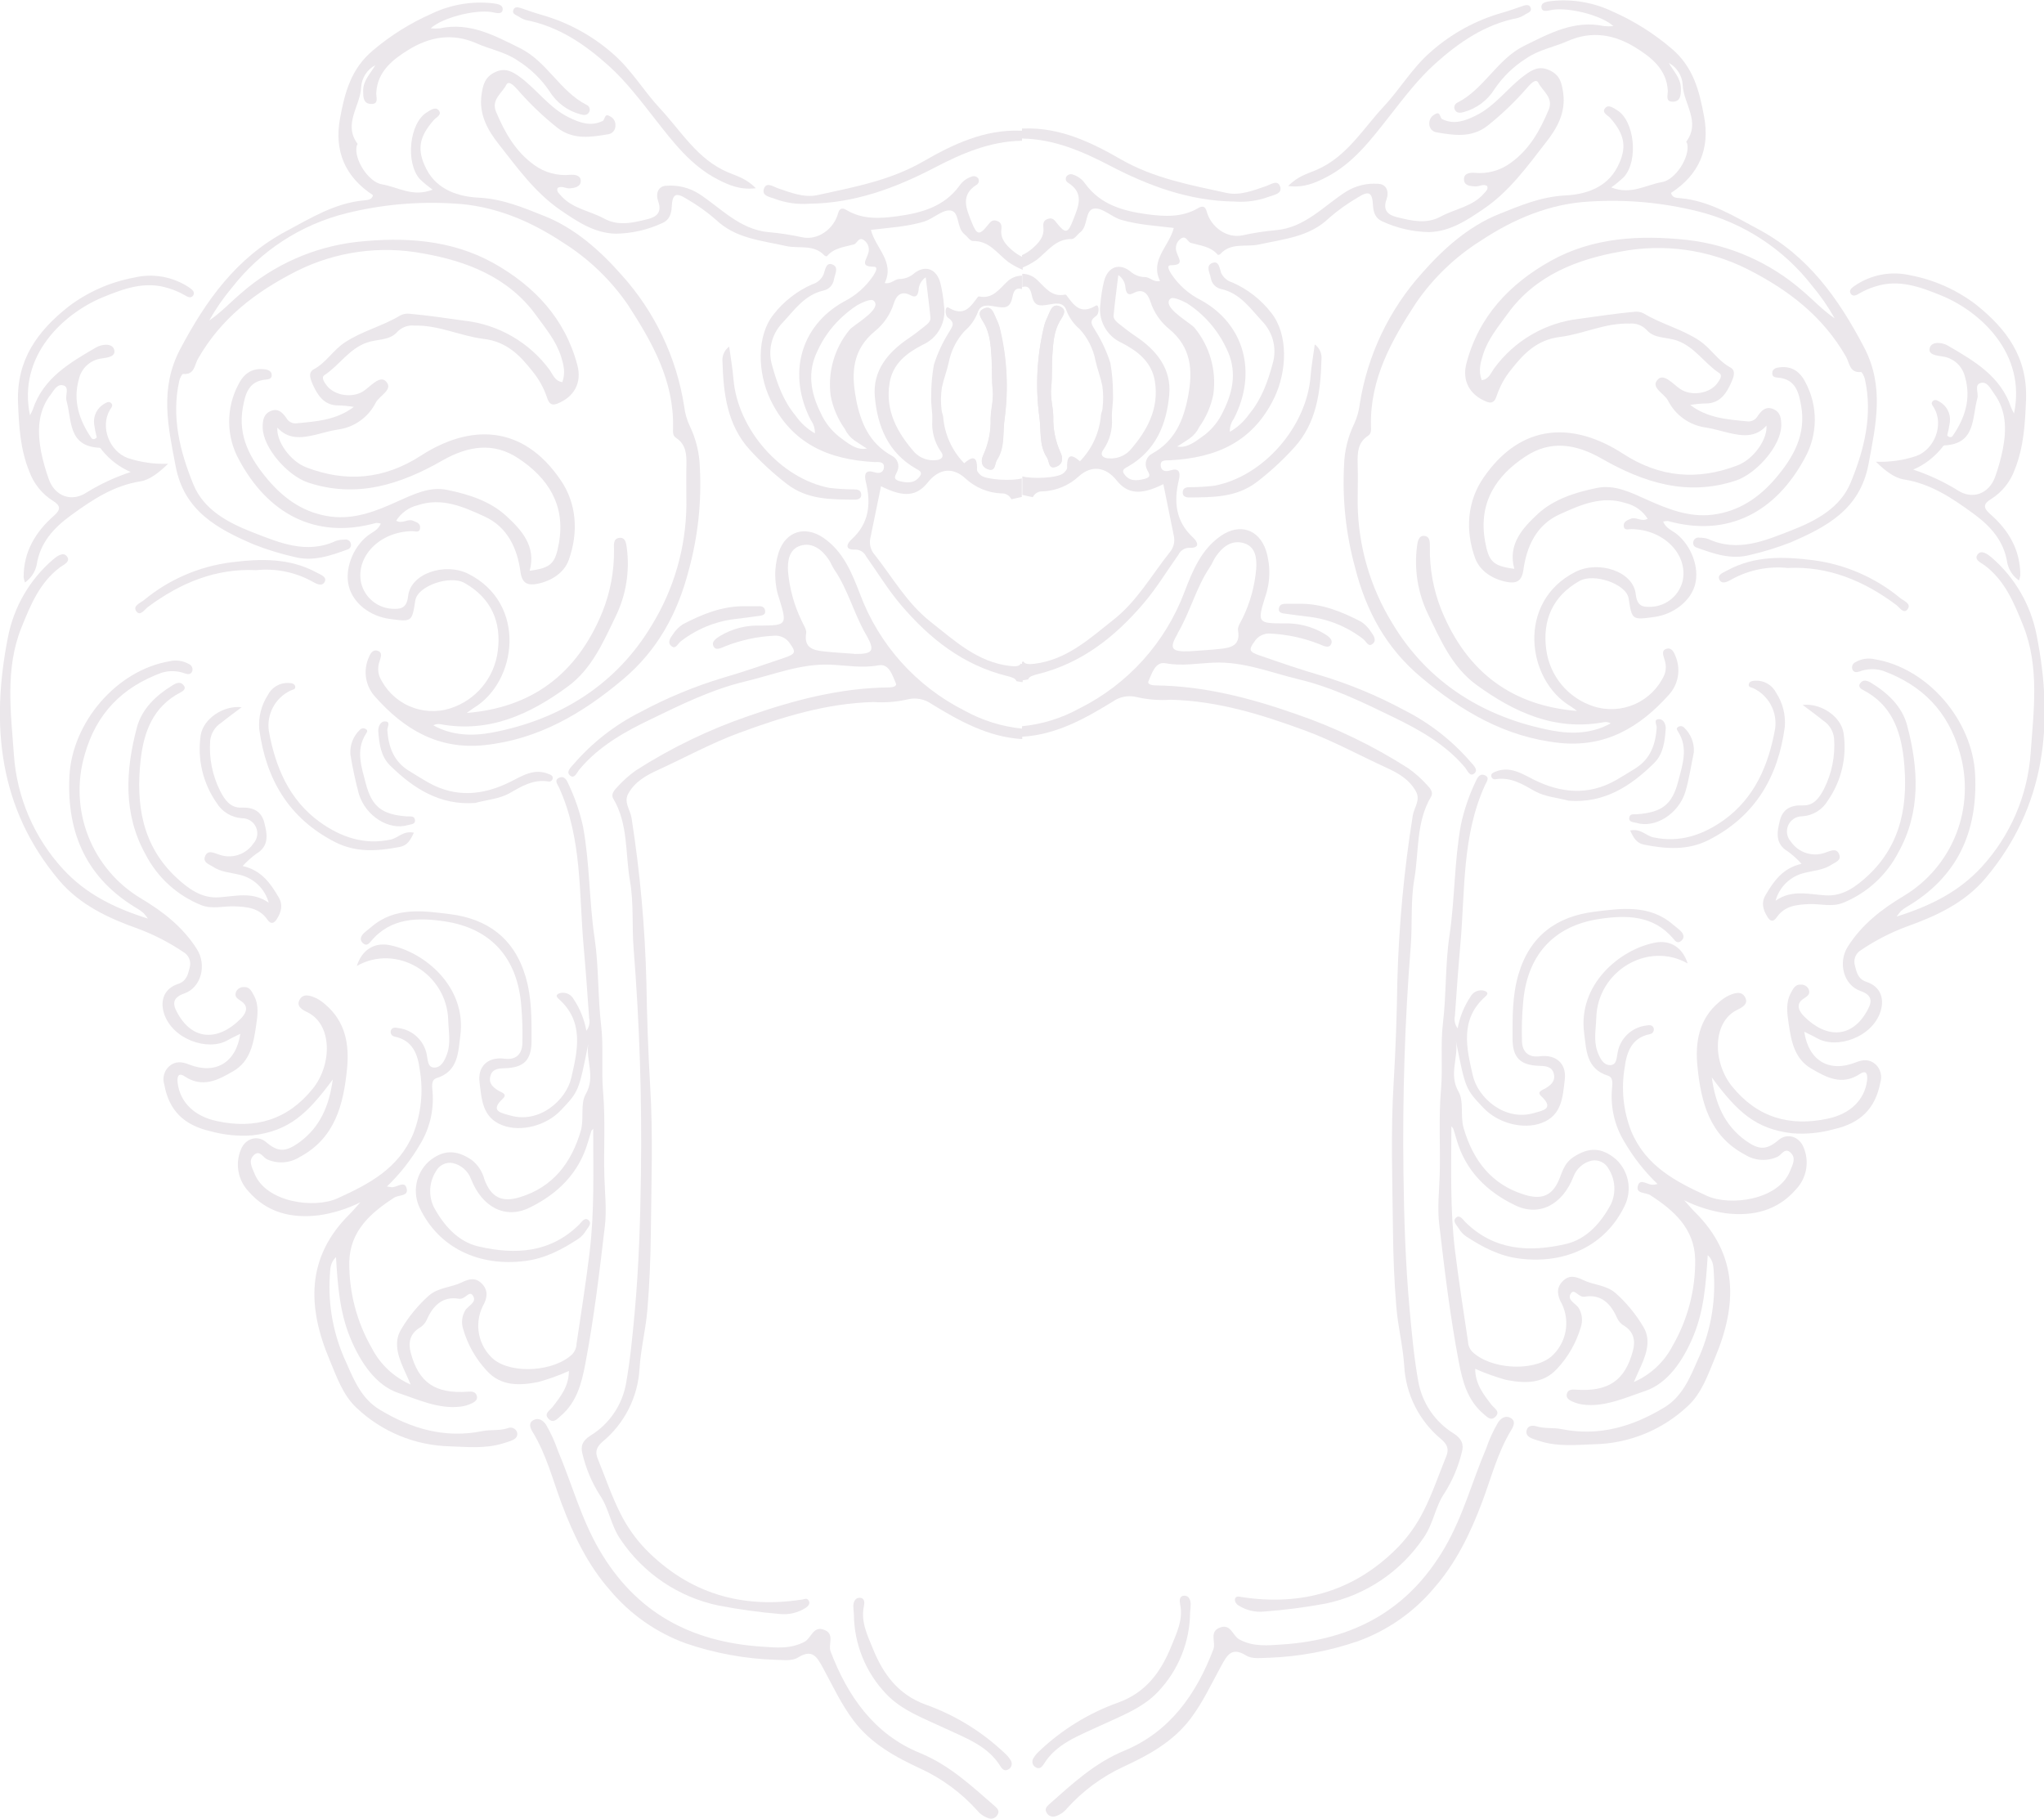 <?xml version="1.0" encoding="UTF-8"?> <svg xmlns="http://www.w3.org/2000/svg" width="981" height="873" viewBox="0 0 981 873" fill="none"> <g clip-path="url(#clip0_280_1641)"> <path d="M482.124 200.86C481.083 207.524 482.441 214.641 478.434 220.715C477.279 222.505 477.959 226.676 473.906 225.112C470.692 223.843 470.669 220.828 472.005 218.154C474.433 212.746 475.595 206.854 475.4 200.928C475.514 196.236 476.895 191.862 476.419 187.329C475.876 182.07 476.193 176.586 475.831 171.259C475.468 165.933 475.129 160.334 472.412 155.393C471.144 153.127 468.111 149.704 472.412 148.005C476.148 146.554 476.94 150.747 478.208 153.263C479.003 154.897 479.589 156.626 479.951 158.408C483.244 172.309 483.981 186.695 482.124 200.86Z" fill="#EBE7EB"></path> <path d="M84.305 223.798C88.402 245.353 104.407 253.83 121.748 261.309C128.049 263.787 134.526 265.787 141.126 267.293C150.181 269.696 158.535 266.749 166.866 263.712C167.423 263.538 167.892 263.157 168.174 262.646C168.457 262.135 168.531 261.534 168.383 260.969C168.313 260.634 168.177 260.316 167.982 260.035C167.787 259.753 167.537 259.514 167.247 259.332C166.958 259.15 166.634 259.029 166.296 258.975C165.958 258.921 165.613 258.937 165.281 259.02C163.915 259.003 162.555 259.201 161.252 259.609C147.103 266.182 133.973 260.448 121.227 255.484C109.569 250.951 97.797 244.741 92.817 232.524C86.387 216.795 82.177 200.226 86.025 182.842C86.297 181.595 87.338 179.442 87.859 179.488C93.382 180.054 93.315 175.181 94.99 172.257C106.06 152.833 122.518 140.186 142.349 130.122C161.172 120.694 182.572 117.731 203.245 121.691C223.62 125.272 243.994 132.888 257.35 151.405C261.878 157.661 266.858 163.554 269.258 171.079C270.48 175 271.522 178.898 269.892 183.409C266.338 182.978 265.364 179.782 263.848 177.629C259.028 171.054 252.898 165.551 245.845 161.47C238.792 157.389 230.969 154.819 222.873 153.921C214.179 152.72 205.486 151.405 196.725 150.612C195.175 150.4 193.598 150.661 192.198 151.36C183.641 156.55 173.77 158.839 165.349 164.46C159.803 168.155 156.498 174.093 150.544 177.289C147.623 178.876 149.095 182.275 150.181 184.723C152.445 189.619 155.23 194.039 161.274 194.56C164.134 194.587 166.988 194.837 169.809 195.308C161.41 201.7 151.585 202.312 141.873 203.218C140.941 203.23 140.024 202.982 139.224 202.502C138.424 202.021 137.774 201.328 137.346 200.498C135.512 197.982 133.452 195.829 129.988 197.257C126.525 198.685 126.027 201.79 126.072 205.213C126.23 214.959 138.047 228.354 147.872 231.618C171.28 239.369 192.379 232.434 212.187 221.101C224.774 213.916 236.885 212.171 248.657 219.922C262.942 229.306 271.544 242.361 268.239 260.72C266.519 270.421 264.572 272.597 254.204 273.957C257.464 262.193 250.265 254.328 242.885 247.574C235.142 240.457 224.774 237.216 214.542 235.131C205.984 233.386 198.265 237.397 190.5 240.797C180.562 245.33 170.262 249.365 159.033 247.982C146.514 246.464 136.712 239.845 128.63 230.303C120.141 220.262 114.074 209.496 116.541 195.648C117.718 189.143 119.235 183.001 127.43 182.207C128.788 182.071 130.396 181.935 130.418 180.122C130.441 178.309 128.947 177.516 127.226 177.289C121.205 176.45 117.152 179.17 114.526 184.338C111.489 189.966 109.925 196.273 109.981 202.67C110.036 209.067 111.709 215.345 114.843 220.92C128.426 246.124 151.064 259.224 180.494 250.997C181.259 250.975 182.023 251.074 182.758 251.291C181.49 254.555 178.457 255.53 176.306 257.252C169.265 262.896 165.304 273.322 167.432 281.482C169.56 289.641 177.664 295.806 187.014 297.075C197.722 298.526 197.722 298.526 199.329 288.19C200.416 281.187 216.013 275.906 222.918 279.804C235.867 287.08 240.734 298.73 238.9 312.51C238.118 318.79 235.558 324.715 231.523 329.587C227.488 334.458 222.146 338.072 216.126 340.003C209.588 342.07 202.52 341.663 196.261 338.86C190.002 336.057 184.988 331.052 182.169 324.795C181.298 322.417 181.298 319.807 182.169 317.429C182.712 315.502 183.844 313.054 181.037 312.306C178.638 311.672 177.574 314.097 176.827 315.955C175.536 319.04 175.161 322.432 175.747 325.725C176.333 329.017 177.856 332.07 180.132 334.518C193.941 350.044 210.286 359.926 232.448 357.66C258.437 354.895 279.513 342.474 298.937 326.132C315.553 312.17 325.242 294.401 330.63 273.413C334.989 257.442 336.763 240.875 335.882 224.342C335.699 217.532 334.087 210.837 331.151 204.691C329.676 201.607 328.727 198.298 328.343 194.9C324.663 171.495 314.265 149.666 298.416 132.072C288.229 120.467 276.117 109.656 261.561 103.808C251.532 99.796 241.368 95.445 229.755 94.878C220.246 94.402 209.923 91.297 204.717 81.279C199.917 72.009 201.049 65.73 208.203 57.616C209.425 56.233 212.391 55.055 210.467 52.856C208.905 51.134 206.55 52.856 204.92 53.899C196.499 58.885 194.462 78.06 201.502 85.971C203.422 87.802 205.472 89.492 207.637 91.025C198.084 94.833 190.975 89.733 183.256 88.464C176.827 87.398 169.809 76.428 171.167 70.173C171.167 69.765 171.733 69.198 171.597 69.017C164.557 59.452 172.955 50.885 173.34 41.819C173.477 39.627 174.173 37.506 175.362 35.661C176.551 33.816 178.193 32.307 180.132 31.279C177.868 35.245 174.246 38.623 174.291 43.609C174.291 46.442 174.291 49.683 177.913 49.887C182.033 50.114 180.449 46.759 180.585 44.425C181.173 34.316 188.53 28.559 195.865 24.026C205.917 17.748 216.941 15.595 228.736 20.808C235.278 23.732 242.454 24.887 248.657 29.194C254.597 32.952 259.706 37.889 263.666 43.7C267.013 49.221 272.37 53.227 278.608 54.874C280.237 55.327 281.822 55.486 282.773 53.763C282.933 53.455 283.027 53.117 283.049 52.771C283.07 52.424 283.018 52.077 282.896 51.752C282.774 51.427 282.586 51.131 282.342 50.884C282.098 50.637 281.806 50.444 281.483 50.318C268.692 43.768 262.557 29.534 249.585 23.12C237.406 17.091 225.521 10.54 211.101 13.6C209.641 13.75 208.169 13.75 206.709 13.6C212.006 8.614 227.604 4.534 235.867 5.781C237.836 6.075 240.779 7.186 241.209 4.874C241.707 2.063 238.334 1.837 236.274 1.542C226.268 0.489 216.165 2.239 207.094 6.596C196.944 11.073 187.49 16.989 179.022 24.162C168.405 33.024 165.44 44.561 163.176 56.936C160.323 72.553 165.666 84.951 179.022 93.677C178.457 96.147 176.147 95.943 174.699 96.17C160.754 97.462 149.253 104.601 137.3 110.993C113.349 123.799 98.816 144.266 86.433 167.656C76.494 186.604 80.66 204.714 84.305 223.798ZM111.312 138.078C125.067 120.389 144.348 107.828 166.073 102.403C182.974 98.195 200.42 96.605 217.802 97.688C237.202 98.64 254.656 106.143 270.141 116.387C282.479 124.121 293.103 134.303 301.359 146.306C313.108 164.438 323.522 182.797 323.024 205.235C323.024 207.139 322.707 209.02 324.45 210.154C329.407 213.395 329.521 218.291 329.43 223.436C329.294 229.805 329.43 236.196 329.43 242.565C329.191 262.937 323.424 282.86 312.746 300.203C295.767 328.58 268.737 345.534 235.957 351.653C226.676 353.376 216.828 353.104 207.977 348.14C208.987 347.594 210.15 347.403 211.282 347.596C234.735 351.925 254.294 342.882 272.405 329.6C284.063 321.101 289.61 308.023 295.609 295.602C300.48 285.494 302.297 274.182 300.838 263.055C300.567 261.037 300.272 257.796 297.239 258.159C294.205 258.521 294.658 261.468 294.681 263.689C294.834 273.896 292.972 284.032 289.202 293.517C276.683 324.364 254.385 339.731 224.027 342.202C225.385 341.227 226.291 340.525 227.151 339.935C248.295 327.401 253.14 289.709 224.774 275.43C213.681 269.854 197.11 275.135 195.888 286.06C195.186 292.111 192.311 292.452 187.829 292.18C184.43 291.909 181.201 290.575 178.601 288.366C176.001 286.158 174.161 283.186 173.34 279.872C170.556 267.112 182.26 255.144 197.812 254.94C199.329 254.94 201.344 255.915 201.615 253.535C201.887 251.155 199.94 250.657 198.197 249.931C195.639 248.843 193.103 251.654 190.138 249.931C192.497 246.174 196.237 243.495 200.551 242.474C212.119 238.621 222.488 243.313 232.471 247.869C243.609 252.923 248.318 263.259 249.835 274.705C250.604 280.258 253.57 281.051 257.78 280.235C264.572 278.92 270.752 274.977 272.971 268.766C277.702 255.575 276.842 241.568 268.941 230.235C250.831 203.74 225.634 203.399 201.91 218.767C184.297 230.099 166.141 231.663 147.035 224.342C139.247 221.373 132.546 211.786 133.112 205.235C138.342 210.992 144.59 210.244 150.929 208.794C154.686 207.933 158.377 206.731 162.248 206.165C166.089 205.643 169.746 204.192 172.902 201.937C176.057 199.682 178.617 196.691 180.358 193.223C182.169 189.778 189.142 186.899 185.135 182.955C182.192 180.099 177.823 185.494 174.404 187.76C169.062 191.251 160.278 189.891 156.656 184.837C155.592 183.363 154.007 181.165 155.75 180.032C162.904 175.34 167.432 167.452 176.125 164.415C180.947 162.715 186.923 163.508 190.523 159.451C191.577 158.301 192.886 157.415 194.345 156.864C195.803 156.313 197.371 156.112 198.921 156.278C210.512 155.961 221.039 161.31 232.154 162.67C243.269 164.03 249.563 170.58 255.63 178.309C258.663 182.022 261.002 186.253 262.534 190.798C263.259 193.064 264.3 194.991 267.424 193.767C275.506 190.594 279.355 183.794 277.113 175.294C271.182 152.81 256.377 137.239 236.818 126.269C216.443 114.937 193.805 113.713 171.393 116.093C150.764 118.434 131.341 127.03 115.726 140.73C110.587 145.082 105.992 150.068 100.4 153.853C103.53 148.261 107.184 142.978 111.312 138.078Z" fill="#EBE7EB"></path> <path d="M223.257 628.985C222.47 630.344 221.98 631.855 221.82 633.418C221.66 634.981 221.833 636.561 222.329 638.051C224.491 645.482 228.369 652.299 233.648 657.951C240.44 665.476 249.495 665.091 258.301 663.346C263.344 661.966 268.272 660.193 273.039 658.042C273.039 665.318 269.077 670.327 265.161 675.358C263.87 677.013 260.905 678.486 263.214 680.957C265.523 683.427 267.402 681.093 269.077 679.642C276.797 673.092 279.151 663.958 280.917 654.597C285.082 632.748 287.708 610.672 290.289 588.618C291.24 580.708 290.289 572.753 290.063 564.774C289.678 551.175 290.606 537.689 289.451 524.09C288.546 513.596 289.723 502.49 288.546 492.563C286.848 478.442 287.459 464.208 285.354 450.156C282.728 432.477 283.09 414.458 279.83 396.802C278.294 389.757 275.955 382.913 272.858 376.403C272.088 374.59 270.911 372.142 268.33 373.32C265.749 374.499 267.719 376.607 268.33 378.058C279.377 402.332 277.838 428.533 280.102 454.145C281.12 465.614 281.958 477.128 282.75 488.619C282.994 489.677 283.003 490.775 282.776 491.836C282.549 492.898 282.092 493.896 281.437 494.761C280.45 489.326 278.362 484.15 275.303 479.553C274.753 478.549 273.922 477.726 272.913 477.187C271.904 476.648 270.76 476.414 269.62 476.516C267.855 476.765 266.043 477.626 268.104 479.439C280.577 490.432 277.159 504.371 274.171 517.381C271.703 528.102 258.822 539.525 244.741 535.377C240.847 534.244 234.735 533.451 241.368 527.309C243.632 525.042 240.825 524.453 239.398 523.592C236.727 522.005 234.441 520.124 235.324 516.565C236.206 513.007 239.24 512.825 242.341 512.735C251.397 512.44 255.064 508.882 255.109 499.748C255.109 489.344 255.29 479.031 252.234 468.696C246.756 450.179 233.762 441.022 216.013 438.778C203.155 437.169 189.549 435.151 178.23 444.92C177.008 445.963 175.695 446.869 174.563 447.98C173.431 449.091 172.299 450.972 174.11 452.649C175.921 454.326 177.053 452.944 178.117 451.697C187.625 440.364 200.755 440.364 213.297 442.223C235.935 445.555 248.408 460.129 250.174 482.703C250.709 488.8 250.883 494.923 250.695 501.04C250.469 506.026 247.593 508.882 242.16 508.156C234.395 507.137 229.211 511.624 230.139 519.353C231.158 527.558 231.407 536.488 241.255 540.16C250.038 543.446 262.15 540.364 269.213 532.884C277.793 523.818 277.793 523.818 282.366 500.904C281.03 508.904 285.988 516.769 281.075 525.246C278.472 529.779 280.351 536.851 278.811 542.562C274.284 558.088 265.478 569.761 249.518 574.634C240.779 577.331 235.663 574.634 232.494 566.112C231.535 562.364 229.351 559.045 226.291 556.683C218.753 551.651 212.504 551.855 205.736 557.544C202.701 560.328 200.652 564.024 199.896 568.075C199.141 572.126 199.72 576.313 201.548 580.005C210.603 598.863 229.755 608.088 252.031 605.255C261.674 604.031 269.643 599.792 277.43 594.715C278.942 593.709 280.211 592.377 281.143 590.817C282.071 589.23 284.448 587.236 282.32 585.536C280.622 584.176 279.151 586.51 277.929 587.802C264.119 601.401 247.322 602.331 229.913 598.342C219.681 596.075 212.685 587.802 208.09 579.144C206.845 576.453 206.297 573.492 206.494 570.534C206.692 567.575 207.63 564.714 209.222 562.213C209.969 560.775 211.157 559.614 212.611 558.9C214.066 558.186 215.71 557.957 217.304 558.247C219.284 558.697 221.121 559.632 222.651 560.969C224.18 562.307 225.353 564.004 226.065 565.908C231.385 579.507 242.545 585.286 254.045 579.711C267.515 573.183 277.838 563.188 282.184 548.183C282.683 546.438 283.203 544.716 283.769 542.993C283.769 542.608 284.267 542.313 284.697 541.792C284.697 561.76 285.354 581.592 282.954 601.265C281.188 615.885 278.857 630.436 276.706 645.01C276.648 646.841 275.942 648.592 274.714 649.951C266.089 658.314 246.009 659.719 236.931 652.466C233.352 649.388 230.898 645.205 229.955 640.576C229.013 635.947 229.635 631.136 231.724 626.9C233.807 623.228 234.531 619.556 231.362 616.247C228.193 612.938 225.069 613.822 221.424 615.613C216.421 618.015 210.557 617.879 205.894 621.8C200.645 626.485 196.148 631.951 192.56 638.006C188.304 644.942 191.632 652.489 194.824 659.402C195.413 660.626 195.911 661.873 197.088 664.547C189.08 661.064 182.516 654.925 178.502 647.163C171.222 634.541 167.468 620.191 167.636 605.617C168.043 590.794 177.868 582.181 189.21 574.838C191.474 573.41 196.386 574.316 195.096 570.169C193.986 566.61 190.432 570.01 187.965 569.851L185.701 569.489C191.968 563.477 197.356 556.61 201.706 549.09C206.209 541.644 208.275 532.974 207.615 524.294C207.501 522.028 206.641 518.447 209.471 517.495C220.02 514.276 219.884 504.961 220.926 497.096C224.005 473.751 203.879 456.955 186.969 453.646C179.453 452.173 173.612 456.117 171.258 463.642C190.296 452.808 214.519 467.223 215.13 489.752C215.266 495.124 216.466 500.564 214.564 505.867C213.455 508.95 211.803 512.44 208.452 512.418C205.102 512.395 205.373 508.61 204.785 506.003C204.118 502.75 202.449 499.789 200.012 497.536C197.575 495.284 194.494 493.853 191.202 493.447C189.798 493.197 188.372 492.948 187.648 494.467C187.521 494.781 187.466 495.119 187.488 495.457C187.509 495.795 187.606 496.124 187.771 496.42C187.936 496.716 188.165 496.971 188.442 497.166C188.718 497.362 189.035 497.492 189.368 497.549C198.197 499.34 200.529 506.207 201.48 513.573C203.227 523.853 202.147 534.415 198.356 544.126C191.338 560.876 177.166 568.287 161.999 575.178C150.906 580.232 127.657 577.218 122.11 563.21C120.888 560.151 119.032 557.182 121.816 554.462C124.601 551.742 126.14 555.482 128.132 556.434C130.618 557.568 133.347 558.067 136.074 557.885C138.8 557.703 141.438 556.846 143.752 555.391C160.844 546.325 164.828 530.164 166.549 513.097C167.704 501.493 165.915 490.432 156.135 482.137C154.808 480.923 153.323 479.894 151.721 479.077C149.004 477.853 145.541 476.629 143.798 479.825C142.055 483.021 145.088 484.698 147.601 485.899C159.463 491.656 159.509 510.831 150.136 522.526C138.093 537.508 122.427 542.132 103.977 538.075C93.247 535.808 86.455 529.008 85.278 519.942C84.939 517.29 85.278 514.457 88.583 516.611C97.299 522.413 104.724 518.356 112.014 514.117C120.186 509.358 121.68 500.722 122.903 492.381C123.627 487.531 124.419 482.409 121.793 477.694C120.707 475.7 119.756 473.501 116.858 473.773C116.052 473.768 115.263 474.014 114.602 474.477C113.941 474.94 113.44 475.597 113.168 476.357C112.421 478.918 114.527 479.53 116.224 480.89C119.937 483.678 117.288 487.236 115.432 489.072C104.566 499.929 92.115 499.566 84.871 485.672C82.607 481.547 83.173 478.691 88.38 476.878C96.71 473.977 99.201 463.12 94.605 455.732C87.814 444.898 78.102 437.463 67.666 431.23C56.143 424.362 47.233 413.847 42.343 401.346C37.452 388.844 36.86 375.068 40.658 362.192C46.273 342.314 58.769 329.803 77.604 322.89C81.318 321.766 85.299 321.91 88.923 323.298C90.281 323.729 91.73 323.797 92.296 322.074C92.475 321.409 92.405 320.702 92.101 320.085C91.797 319.468 91.279 318.982 90.643 318.72C87.856 317.135 84.575 316.657 81.452 317.382C56.075 321.621 34.523 346.689 33.301 372.799C32.011 400.451 41.904 421.96 66.149 436.262C67.119 436.845 68.036 437.512 68.888 438.257C69.649 439.092 70.353 439.978 70.993 440.908C54.739 435.831 41.111 428.986 30.245 417.155C16.419 402.103 8.109 382.795 6.679 362.396C5.252 342.269 2.309 321.054 10.301 301.2C14.602 290.524 18.994 279.645 28.796 272.301C30.449 271.077 34.297 269.581 31.943 266.862C30.177 264.822 27.166 267.065 25.355 268.652C14.214 278.252 6.63 291.331 3.826 305.778C-4.505 347.89 -0.701 388.076 28.389 422.572C38.462 434.449 52.091 440.704 66.217 445.759C73.87 448.601 81.157 452.344 87.927 456.91C89.231 457.626 90.251 458.768 90.815 460.146C91.38 461.524 91.455 463.054 91.028 464.48C90.213 467.812 89.466 470.94 85.459 472.277C79.075 474.385 76.721 479.802 78.668 486.284C82.652 498.954 99.789 504.666 109.161 499.34C111.131 498.206 113.191 497.277 115.342 496.212C113.259 510.128 103.343 515.953 90.621 510.899C87.202 509.539 84.078 509.244 81.113 511.851C79.947 512.94 79.115 514.339 78.714 515.884C78.313 517.43 78.36 519.057 78.849 520.577C81.113 533.111 88.357 540.092 101.102 542.993C107.649 544.797 114.457 545.457 121.228 544.942C138.636 542.857 147.488 534.72 159.712 518.129C158.014 530.618 153.713 541.044 143.481 548.433C137.097 552.966 133.543 553.147 127.634 548.138C123.627 544.716 117.673 546.348 115.568 551.901C114.213 555.191 113.828 558.8 114.458 562.303C115.088 565.805 116.706 569.054 119.122 571.665C128.042 582.045 139.768 584.879 152.898 583.337C159.877 582.35 166.651 580.237 172.956 577.082C170.692 579.575 169.401 581.184 167.93 582.635C146.741 603.487 147.556 627.467 158.173 652.693C161.591 660.83 164.489 669.511 171.054 675.676C183.197 687.212 199.188 693.819 215.923 694.216C224.276 694.511 232.765 695.372 241.006 692.924C242.296 692.539 243.609 692.153 244.877 691.7C246.914 690.952 248.861 689.819 248.137 687.326C247.965 686.904 247.709 686.522 247.385 686.202C247.062 685.882 246.677 685.631 246.254 685.464C245.831 685.297 245.379 685.217 244.924 685.229C244.47 685.241 244.022 685.345 243.609 685.535C239.625 686.827 235.459 686.102 231.475 686.918C213.5 690.544 197.292 685.762 182.079 676.514C173.657 671.392 169.99 662.734 166.232 654.121C160.128 641.124 157.395 626.796 158.286 612.462C158.535 609.357 158.286 606.207 161.252 603.396C162.089 616.995 163.04 630.005 168.179 642.335C172.956 653.826 180.336 665 191.315 668.65C200.551 671.709 210.49 676.469 221.107 675.154C222.895 674.931 224.637 674.426 226.268 673.658C227.921 672.911 229.664 671.732 228.668 669.511C227.921 667.834 226.223 667.879 224.525 667.992C208.905 669.08 200.959 663.618 197.156 649.407C195.843 644.511 196.703 640.341 201.14 637.462C202.715 636.611 203.977 635.276 204.74 633.654C207.66 626.855 212.346 622.004 220.269 623.387C223.28 623.885 225.204 619.194 226.925 621.823C229.166 625.109 224.661 626.628 223.257 628.985Z" fill="#EBE7EB"></path> <path d="M490.319 318.719C490.16 318.719 490.093 318.538 489.957 318.47C489.187 319.875 487.444 319.966 484.727 319.648C469.084 317.812 458.195 307.545 446.718 298.524C435.24 289.503 428.472 277.241 419.779 266.249C418.869 265.22 418.205 263.998 417.836 262.675C417.468 261.352 417.404 259.962 417.651 258.611C419.326 250.406 421.024 242.201 422.835 233.384C433.814 238.869 439.881 238.28 445.292 231.548C450.702 224.817 457.313 224.046 463.402 229.69C468.093 234.022 474.164 236.551 480.539 236.829C481.537 236.745 482.537 236.969 483.403 237.472C484.269 237.974 484.961 238.731 485.384 239.64C487.059 239.3 488.734 238.892 490.409 238.529V229.599C485.882 231.004 473.34 230.302 470.76 228.148C469.945 227.446 468.858 226.312 468.903 225.429C469.198 217.632 465.802 219.762 462.746 222.346C456.892 216.335 453.327 208.459 452.672 200.089C452.559 198.978 451.947 197.822 451.902 196.78C451.472 193.208 451.517 189.596 452.038 186.036C452.898 181.979 454.415 178.103 455.32 174.046C456.413 168.382 459.054 163.133 462.949 158.883C465.727 156.524 467.875 153.51 469.198 150.112C470.624 145.579 474.744 146.644 477.868 147.165C482.26 147.913 484.84 148.095 485.95 142.383C486.697 138.484 488.395 138.099 490.477 138.779V132.297C487.794 132.333 485.227 133.395 483.301 135.266C479.407 138.915 476.374 143.607 469.967 142.292C469.851 142.278 469.733 142.291 469.623 142.33C469.513 142.369 469.414 142.434 469.333 142.519C465.757 147.233 462.768 152.242 455.207 147.619C453.577 146.621 453.215 151.313 455.094 152.582C458.875 155.189 456.769 157.115 455.275 159.744C452.294 164.546 449.922 169.701 448.212 175.089C447.33 180.026 446.898 185.033 446.922 190.048C446.673 193.992 447.623 197.8 447.442 201.766C447.075 207.028 448.495 212.26 451.472 216.612C453.736 219.536 451.336 220.827 448.755 220.895C446.943 221.021 445.125 220.75 443.428 220.1C441.731 219.45 440.196 218.438 438.93 217.133C430.69 207.704 424.804 197.256 426.932 183.906C428.426 174.477 435.24 169.423 442.779 165.524C446.337 163.958 449.275 161.256 451.135 157.84C452.995 154.423 453.671 150.486 453.057 146.644C452.769 143.03 452.193 139.445 451.336 135.923C449.525 128.784 443.684 126.857 438.183 131.662C436.24 133.164 433.846 133.963 431.392 133.929C429.128 134.178 427.566 136.467 424.6 135.855C429.536 125.656 420.277 119.264 417.99 110.334C426.457 109.314 434.969 108.861 443.186 106.458C447.872 105.098 452.06 100.656 456.022 101.019C460.731 101.427 458.92 109.292 462.814 112.351C464.217 113.485 465.575 115.706 466.934 115.683C474.789 115.502 478.592 121.667 483.822 125.679C486.015 127.207 488.368 128.491 490.84 129.509V123.412C488.987 122.547 487.265 121.425 485.723 120.08C482.803 117.519 480.086 114.618 480.585 110.221C480.811 108.249 480.585 106.662 478.321 105.96C476.057 105.257 475.129 106.798 473.952 108.226C469.99 113.167 468.767 112.759 466.323 106.594C463.878 100.429 460.686 93.652 468.79 88.643C469.267 88.324 469.605 87.835 469.735 87.275C469.865 86.715 469.778 86.127 469.492 85.629C469.152 85.164 468.667 84.825 468.114 84.665C467.561 84.505 466.971 84.533 466.436 84.745C464.016 85.479 461.922 87.023 460.505 89.119C453.17 99.206 442.19 102.22 430.849 103.761C422.631 104.894 414.096 105.484 406.354 100.86C404.656 99.84 402.981 99.568 402.257 102.311C400.219 109.949 392.477 115.547 384.938 113.87C379.629 112.719 374.254 111.902 368.843 111.422C354.966 110.13 346.024 99.863 335.361 92.95C330.795 90.102 325.447 88.77 320.08 89.142C315.824 89.142 314.557 92.927 315.915 96.69C317.749 101.767 315.258 104.079 310.98 105.144C303.962 106.889 296.876 108.702 289.904 104.894C282.931 101.087 274.6 100.157 269.099 93.766C268.262 92.791 266.994 91.907 267.583 90.23C269.597 88.983 271.522 90.57 273.514 90.411C275.506 90.253 278.607 89.777 278.72 87.079C278.879 84.02 275.687 83.748 273.65 83.906C267.538 84.501 261.42 82.841 256.445 79.237C247.389 72.755 242.273 63.598 238.085 53.671C235.617 47.823 240.983 44.718 243.02 40.661C244.22 38.394 246.914 41.409 248.295 42.928C254.106 49.619 260.517 55.764 267.447 61.286C275.189 67.293 283.678 65.819 292.19 64.391C293.098 64.189 293.909 63.679 294.486 62.949C295.063 62.218 295.371 61.311 295.359 60.38C295.45 59.453 295.253 58.52 294.795 57.709C294.338 56.898 293.641 56.248 292.801 55.847C289.881 53.988 290.538 57.569 289.134 58.113C283.407 60.833 278.155 58.884 272.97 56.323C263.621 51.79 257.69 42.905 249.449 36.898C245.759 34.247 242.386 32.365 237.61 34.632C232.833 36.898 231.814 40.525 231.113 45.421C229.732 55.031 234.214 62.646 239.375 69.219C248.272 80.552 256.897 92.564 268.986 100.837C276.955 106.277 285.24 111.943 295.518 112.17C303.241 112.063 310.855 110.325 317.862 107.07C321.076 105.733 322.231 102.855 322.389 99.319C322.684 93.063 324.382 92.157 329.634 95.511C334.564 98.334 339.204 101.637 343.488 105.37C353.041 114.55 365.379 115.388 377.242 118.086C383.399 119.468 390.553 117.088 395.669 122.619C395.918 122.913 396.778 123.117 396.891 122.981C400.31 118.924 405.2 118.584 409.84 117.315C411.312 116.907 412.104 113.507 414.594 115.23C415.658 115.96 416.434 117.038 416.789 118.279C417.144 119.52 417.057 120.846 416.541 122.029C415.681 124.885 412.761 128.013 419.281 128.013C421.861 128.013 419.982 130.914 419.167 132.251C415.617 137.582 410.74 141.894 405.018 144.763C383.965 156.481 377.853 179.803 389.172 201.698C390.503 203.522 391.181 205.742 391.096 207.999C387.403 205.872 384.226 202.955 381.792 199.454C375.951 192.473 372.94 183.974 370.609 175.52C369.534 172 369.41 168.258 370.249 164.675C371.088 161.092 372.86 157.795 375.385 155.121C381.226 148.911 386.07 141.522 395.307 139.436C396.55 139.163 397.683 138.522 398.559 137.597C399.435 136.671 400.013 135.504 400.219 134.246C400.649 131.707 402.777 128.285 399.563 126.97C396.348 125.656 396.054 129.645 395.261 131.73C394.752 132.87 394 133.885 393.057 134.703C392.115 135.521 391.005 136.123 389.806 136.467C382.51 139.693 376.125 144.676 371.22 150.973C363.025 161.263 363.568 178.897 369.726 191.771C380.026 213.121 397.774 220.624 419.711 221.779C421.658 221.779 424.465 221.394 424.238 224.409C424.035 226.539 422.337 227.537 419.711 226.675C415.477 225.338 414.594 227.355 415.568 231.367C418.103 241.634 417.198 251.108 408.776 258.837C406.264 261.104 405.358 264.005 410.384 263.801C411.495 263.765 412.592 264.058 413.538 264.642C414.484 265.227 415.237 266.077 415.704 267.087C421.227 274.839 426.117 282.953 432.343 290.297C446.175 306.57 462.225 319.24 483.324 324.476C485.588 325.043 487.353 325.519 487.851 326.947C488.83 327.162 489.82 327.321 490.817 327.422V318.606L490.319 318.719ZM402.709 209.586C398.912 206.566 395.892 202.68 393.903 198.253C388.945 188.348 387.383 178.375 392.409 168.289C395.001 162.616 398.633 157.481 403.117 153.149C405.611 150.686 408.35 148.484 411.289 146.576C412.738 145.737 417.854 143.085 419.258 144.309C419.523 144.502 419.743 144.749 419.903 145.035C420.063 145.32 420.16 145.637 420.186 145.964C420.458 150.089 409.342 156.254 407.735 158.294C404.128 162.676 401.462 167.755 399.904 173.215C398.346 178.674 397.929 184.397 398.68 190.025C399.783 195.74 402.099 201.15 405.471 205.891C406.487 208.071 408.046 209.952 409.999 211.353C410.655 211.739 415.862 215.297 416.089 215.252C410.995 216.453 406.445 212.305 402.709 209.586ZM410.836 191.295C408.392 178.67 409.274 167.768 419.892 158.974C424.147 155.542 427.297 150.93 428.947 145.715C430.102 141.93 432.456 139.323 436.984 141.703C439.881 143.244 440.583 141.454 440.877 139.119C440.941 137.917 441.282 136.747 441.876 135.701C442.469 134.654 443.298 133.76 444.296 133.09C445.156 140.275 445.971 146.372 446.559 152.469C446.718 154.123 445.337 155.393 444.092 156.367C441.443 158.475 438.772 160.583 435.965 162.464C425.936 169.264 418.76 178.081 419.869 190.456C421.114 204.576 426.276 217.337 439.61 224.953C440.968 225.723 442.892 226.517 441.556 228.466C439.134 232.002 435.67 231.911 431.845 230.959C428.019 230.007 429.943 228.035 430.713 226.041C431.267 224.754 431.322 223.306 430.865 221.981C430.409 220.656 429.474 219.549 428.245 218.878C417.243 212.849 413.078 203.035 410.791 191.295H410.836Z" fill="#EBE7EB"></path> <path d="M478.298 153.309C477.053 150.793 476.238 146.51 472.503 148.051C468.179 149.751 471.212 153.173 472.503 155.44C475.219 160.267 475.559 165.798 475.921 171.305C476.283 176.813 475.921 182.117 476.51 187.375C476.985 192.044 475.604 196.441 475.491 200.974C475.685 206.9 474.524 212.792 472.095 218.2C470.759 220.874 470.782 223.889 473.997 225.158C477.981 226.722 477.302 222.552 478.524 220.761C482.531 214.687 481.173 207.57 482.214 200.906C484.095 186.761 483.39 172.392 480.132 158.499C479.745 156.698 479.128 154.954 478.298 153.309Z" fill="#EBE7EB"></path> <path d="M462.791 341.022C439.687 329.353 421.824 309.396 412.76 285.13C408.889 275.134 404.837 264.731 395.17 258.135C386.364 252.106 377.06 255.007 373.687 265.184C371.374 272.588 371.533 280.544 374.14 287.849C377.852 299.907 377.422 300.179 365.084 300.27C358.251 299.995 351.485 301.72 345.616 305.234C343.827 306.39 341.088 308.021 342.559 310.447C343.714 312.419 346.408 310.877 348.174 310.152C355.565 307.244 363.378 305.552 371.31 305.143C372.878 304.974 374.461 305.258 375.873 305.96C377.285 306.663 378.467 307.756 379.278 309.109C382.108 312.985 381.701 313.915 376.72 315.637C366.941 318.969 356.957 322.437 347.291 325.247C333.449 329.399 320.062 334.943 307.335 341.793C295.144 347.925 284.275 356.396 275.347 366.725C274.011 368.311 271.317 370.555 273.785 372.391C275.777 373.864 276.932 370.691 278.154 369.24C287.413 358.157 300.022 351.108 312.383 345.215C326.917 338.144 341.812 330.868 357.659 327.083C371.242 323.865 384.349 318.402 398.725 319.037C406.354 319.377 413.87 320.805 421.702 319.332C426.751 318.402 428.29 324.205 429.965 327.967C430.69 329.576 427.928 329.962 426.434 329.962C403.275 330.211 381.157 336.013 359.561 343.561C340.465 350.079 322.224 358.876 305.229 369.762C301.923 372.117 298.886 374.831 296.174 377.853C294.884 379.213 293.073 381.253 294.318 383.316C301.607 395.578 300.045 409.607 302.354 422.844C304.233 433.565 303.237 444.535 304.097 455.278C306.965 491.422 308.134 527.603 307.606 563.822C307.312 585.762 306.61 607.748 304.641 629.552C303.599 640.884 302.513 652.602 300.475 663.98C299.566 669.14 297.57 674.046 294.619 678.372C291.668 682.699 287.83 686.346 283.361 689.071C279.512 691.541 278.471 694.193 279.626 698.137C281.27 704.994 284.031 711.534 287.798 717.493C292.326 724.021 293.14 732.203 297.827 738.912C308.777 755.244 325.679 766.635 344.914 770.643C354.66 772.515 364.499 773.87 374.389 774.7C378.72 775.124 383.068 774.069 386.726 771.709C387.881 770.983 388.99 769.691 388.13 768.263C387.27 766.835 386.206 767.561 385.074 767.742C356.029 772.275 330.742 764.841 309.915 743.672C305.042 738.592 300.959 732.808 297.804 726.514C293.503 718.06 290.492 708.971 286.87 700.154C285.489 696.777 286.326 694.556 289.134 692.04C294.388 687.709 298.685 682.331 301.752 676.248C304.82 670.165 306.589 663.509 306.95 656.705C307.561 647.231 309.961 637.892 310.73 628.441C311.726 616.338 312.224 604.167 312.36 592.018C312.587 568.423 313.47 544.761 312.043 521.234C311.07 504.688 310.504 488.097 310.232 471.574C309.575 445.11 307.193 418.717 303.101 392.563C302.513 388.665 299.162 385.061 301.607 380.8C304.799 375.156 310.074 372.187 315.733 369.603C328.705 363.665 341.314 356.729 354.648 351.811C375.475 344.127 396.732 337.532 419.257 336.965C424.902 337.366 430.574 336.9 436.078 335.583C437.962 335.191 439.906 335.19 441.79 335.58C443.675 335.969 445.46 336.742 447.034 337.849C460.413 346.054 474.2 353.715 490.318 354.735H490.613V349.726C480.841 348.764 471.371 345.801 462.791 341.022ZM410.044 313.824C405.109 313.461 400.128 313.189 395.193 312.645C390.258 312.101 385.753 310.945 386.908 303.964C387.224 302.083 385.481 299.794 384.644 297.754C381.106 290.411 378.928 282.485 378.214 274.364C377.875 269.468 378.599 263.597 384.236 261.898C389.873 260.198 394.559 263.801 397.819 268.697C398.815 270.193 399.426 271.938 400.445 273.434C407.123 283.226 409.908 294.898 415.907 305.052C420.095 312.441 418.873 314.005 410.044 313.892V313.824Z" fill="#EBE7EB"></path> <path d="M441.353 841.337C419.53 832.384 406.807 814.139 398.635 792.652C397.345 789.23 400.899 784.13 395.33 782.203C390.236 780.413 389.399 786.17 386.275 787.938C379.483 791.632 372.533 790.816 365.606 790.363C331.649 788.096 305.162 774.112 287.55 743.74C278.766 728.6 274.442 712.009 267.696 696.143C266.224 691.848 264.328 687.71 262.037 683.791C260.633 681.751 258.55 680.391 256.196 681.524C253.411 682.929 254.453 685.4 255.675 687.394C262.24 698.16 265.296 710.377 269.666 722.027C275.325 737.009 282.207 751.333 292.847 763.369C302.494 774.858 314.984 783.611 329.068 788.754C343.023 793.535 357.611 796.209 372.352 796.687C375.997 796.687 379.958 797.457 383.083 795.531C389.874 791.315 392.138 795.304 394.99 800.585C399.654 809.13 403.706 817.969 409.66 825.857C418.126 837.053 429.898 843.422 441.964 848.998C452.231 853.765 461.426 860.565 468.994 868.989C470.443 870.761 472.379 872.069 474.563 872.751C475.33 873.002 476.159 872.978 476.911 872.685C477.662 872.391 478.288 871.846 478.683 871.142C479.793 869.465 478.978 868.264 477.619 867.062C466.413 857.339 455.774 847.23 441.353 841.337Z" fill="#EBE7EB"></path> <path d="M14.081 226.336C16.189 232.15 20.172 237.095 25.4 240.388C29.068 242.655 29.317 244.514 25.921 247.505C17.047 255.302 11.297 264.822 11.342 277.084C11.468 277.934 11.681 278.769 11.976 279.577C14.848 277.591 16.855 274.584 17.59 271.168C19.243 260.425 25.785 253.353 34.139 247.279C44.281 239.912 54.513 233.068 67.371 231.05C71.65 230.393 76.019 227.129 80.66 222.596C74.127 222.853 67.602 221.932 61.395 219.876C52.521 216.681 47.971 204.917 52.725 196.78C53.381 195.647 54.672 194.514 53.132 193.313C52.113 192.497 50.868 193.312 50.008 193.834C48.324 194.802 46.966 196.251 46.108 197.994C45.249 199.738 44.928 201.698 45.186 203.625C45.488 205.761 45.904 207.88 46.431 209.972C45.367 211.15 44.281 210.855 43.828 210.198C37.987 201.608 34.908 192.293 37.874 181.957C38.45 179.377 39.81 177.039 41.769 175.265C43.727 173.491 46.186 172.369 48.808 172.052C51.072 171.69 56.12 171.327 54.694 167.519C53.653 164.732 48.967 165.117 46.092 166.772C33.528 174.115 20.782 181.391 15.757 196.508C15.353 197.476 14.899 198.421 14.398 199.342C8.354 170.625 30.652 150.407 49.329 142.678C59.38 138.576 69.703 134.677 81.022 138.394C83.617 139.178 86.115 140.249 88.47 141.59C89.851 142.429 91.639 143.449 92.726 141.817C93.813 140.185 92.047 138.848 90.825 138.009C86.961 135.417 82.601 133.657 78.022 132.841C73.443 132.026 68.744 132.173 64.225 133.272C52.831 135.404 42.089 140.16 32.848 147.166C17.884 159.02 7.946 172.732 8.648 193.086C9.078 204.464 9.69 215.615 14.081 226.336ZM23.884 190.071C25.581 187.805 27.279 184.088 30.381 184.972C33.482 185.856 31.218 189.777 31.898 192.247C34.546 201.631 32.554 214.255 47.744 214.913C48.22 214.913 48.718 215.797 49.148 216.318C52.788 220.775 57.447 224.289 62.731 226.562C55.348 228.983 48.275 232.262 41.655 236.331C34.388 241.204 26.283 238.235 23.386 229.894C21.85 225.621 20.625 221.243 19.718 216.794C17.998 207.365 17.975 198.163 23.884 189.935V190.071Z" fill="#EBE7EB"></path> <path d="M86.681 332.318C87.835 331.729 89.352 330.664 88.334 329.19C86.862 326.924 84.712 327.74 82.9 328.873C74.909 333.746 68.073 340.206 65.673 349.272C60.217 369.92 59.04 390.704 69.906 410.196C75.597 421.195 85.033 429.79 96.506 434.425C101.916 436.556 107.282 434.811 112.647 435.037C118.714 435.264 124.464 435.808 128.29 441.361C130.056 443.877 131.572 443.22 132.953 440.998C134.968 437.712 135.919 434.38 133.768 430.731C129.807 423.931 125.46 417.721 116.473 415.681C118.424 413.529 120.585 411.577 122.925 409.856C129.422 406.048 128.222 400.269 126.841 394.806C125.46 389.344 121.453 387.417 115.929 387.644C110.406 387.871 107.825 383.723 105.72 379.779C101.917 372.243 100.242 363.811 100.875 355.391C101.072 353.684 101.646 352.042 102.554 350.584C103.462 349.126 104.683 347.888 106.127 346.96C109.206 344.467 112.443 342.132 115.975 339.458C107.055 338.46 97.434 345.147 96.302 353.057C94.662 364.36 97.373 375.864 103.886 385.242C105.172 387.398 106.964 389.208 109.105 390.515C111.247 391.822 113.675 392.587 116.178 392.744C117.585 392.73 118.964 393.127 120.149 393.885C121.334 394.643 122.273 395.73 122.851 397.013C123.43 398.296 123.623 399.72 123.407 401.111C123.191 402.502 122.575 403.8 121.634 404.847C119.827 407.51 117.166 409.476 114.091 410.42C111.016 411.364 107.711 411.229 104.724 410.037C102.46 409.312 99.585 407.771 98.362 411.148C97.366 413.981 100.287 414.774 102.12 415.976C106.037 418.605 110.677 418.809 115.069 419.897C118.377 420.668 121.415 422.319 123.862 424.677C126.309 427.035 128.074 430.012 128.969 433.292C121.204 427.784 113.122 430.187 105.018 430.708C96.619 431.252 90.348 426.492 84.644 421.234C68.163 405.822 65.197 386.08 67.484 364.865C69.023 351.176 73.483 339.163 86.681 332.318Z" fill="#EBE7EB"></path> <path d="M248.77 7.843C249.889 8.619 251.118 9.223 252.415 9.634C268.081 12.648 280.735 21.306 292.236 31.664C300.634 39.257 307.471 48.346 314.466 57.253C323.137 68.291 331.671 79.601 344.62 86.197C349.827 88.849 355.147 91.251 362.731 90.345C358.045 85.494 353.291 84.429 349.148 82.616C334.637 76.36 326.94 62.965 316.821 52.131C308.965 43.745 303.238 33.704 294.341 25.953C284.41 17.157 272.625 10.719 259.863 7.118C256.603 6.188 253.389 5.032 250.174 3.945C248.816 3.491 247.208 3.061 246.507 4.466C245.465 6.483 247.435 7.118 248.77 7.843Z" fill="#EBE7EB"></path> <path d="M489.866 62.737C472.57 62.034 457.403 69.242 443.141 77.469C427.181 86.671 409.682 89.845 392.296 93.652C385.912 95.035 379.369 92.428 373.098 90.275C371.038 89.55 367.801 87.17 366.647 90.593C365.492 94.015 369.363 94.491 371.763 95.397C377.101 97.397 382.809 98.209 388.492 97.778C410.066 97.528 429.626 90.321 448.506 80.484C461.568 73.684 475.015 67.859 490.16 67.565H490.5V62.737H489.866Z" fill="#EBE7EB"></path> <path d="M482.124 841.428C471.236 831.104 458.312 823.176 444.182 818.151C430.916 813.3 423.808 803.373 418.941 791.338C416.36 784.991 413.077 778.509 414.594 771.075C414.956 769.443 415.183 766.95 412.557 766.904C410.451 766.904 409.636 768.831 409.546 770.78C409.546 772.14 409.727 773.5 409.818 774.86C409.925 789.124 415.482 802.805 425.347 813.096C432.818 821.052 443.865 824.995 453.962 829.755C463.538 834.288 474.042 837.915 480.132 847.751C480.992 849.179 482.214 850.381 484.025 849.247C484.378 849.05 484.688 848.784 484.936 848.465C485.185 848.145 485.367 847.78 485.473 847.389C485.578 846.999 485.604 846.591 485.55 846.19C485.496 845.789 485.363 845.403 485.157 845.054C484.349 843.689 483.324 842.464 482.124 841.428Z" fill="#EBE7EB"></path> <path d="M160.867 404.214C171.054 409.404 181.422 408.52 191.994 406.48C195.616 405.755 197.042 403.103 198.627 399.681C193.511 398.616 191.089 402.197 187.557 402.967C174.834 405.732 163.629 401.789 153.6 394.649C138.772 383.996 132.162 368.199 129.015 350.792C128.47 346.879 129.186 342.894 131.059 339.417C132.932 335.94 135.864 333.152 139.428 331.458C140.379 330.96 141.896 331.05 141.692 329.554C141.489 328.058 139.836 327.854 138.5 327.809C136.441 327.71 134.397 328.215 132.619 329.261C130.842 330.308 129.408 331.851 128.494 333.702C125.403 338.513 123.971 344.205 124.419 349.908C127.589 373.91 138.546 392.813 160.867 404.214Z" fill="#EBE7EB"></path> <path d="M377.808 232.41C387.701 239.935 398.861 239.708 410.18 239.822C411.788 239.822 413.576 239.346 413.327 237.17C413.078 234.994 411.289 234.903 409.705 234.903C405.854 234.875 402.008 234.641 398.182 234.201C374.729 229.804 353.925 206.005 352 181.776C351.615 176.903 350.733 172.052 349.963 166.363C348.847 167.176 347.963 168.266 347.399 169.527C346.835 170.787 346.611 172.174 346.748 173.548C347.178 188.87 349.012 204.01 359.856 215.91C365.343 221.928 371.351 227.449 377.808 232.41Z" fill="#EBE7EB"></path> <path d="M228.079 385.401C233.512 383.927 239.533 383.474 244.287 380.868C250.332 377.422 255.901 373.932 263.19 375.088C263.413 375.138 263.644 375.142 263.869 375.102C264.094 375.061 264.309 374.976 264.5 374.852C264.692 374.727 264.857 374.566 264.986 374.377C265.115 374.188 265.205 373.975 265.25 373.751C265.499 372.255 264.345 371.937 263.281 371.484C256.24 368.606 250.649 372.436 244.785 375.337C231.746 381.797 218.616 382.975 205.508 375.564C202.339 373.773 199.283 371.824 196.204 369.943C188.892 365.41 186.447 358.451 185.881 350.383C185.881 348.909 187.76 346.144 184.568 346.28C182.485 346.28 181.399 349.046 181.557 351.063C182.033 356.956 182.689 362.939 187.194 367.404C198.491 378.51 211.19 386.647 228.079 385.401Z" fill="#EBE7EB"></path> <path d="M149.683 279.009C151.517 280.052 154.483 281.842 155.796 279.327C157.109 276.811 153.736 275.813 151.947 274.793C138.908 267.722 124.985 268.13 110.859 269.92C95.497 271.887 81.007 278.174 69.069 288.053C67.258 289.503 63.568 290.795 65.424 293.402C67.281 296.008 69.341 292.586 70.971 291.362C86.546 279.757 103.615 272.708 123.038 273.66C132.256 272.716 141.543 274.58 149.683 279.009Z" fill="#EBE7EB"></path> <path d="M323.046 304.35C321.869 305.914 320.239 308.203 321.959 309.858C324.223 312.124 325.265 308.928 326.691 307.863C334.212 301.993 343.189 298.286 352.657 297.142C356.483 296.734 360.263 296.145 363.976 295.669C365.606 295.465 367.507 295.261 367.213 293.131C366.919 291 365.176 290.864 363.478 290.977H357.433C346.68 290.842 337.059 294.785 327.777 299.613C325.881 300.837 324.268 302.452 323.046 304.35Z" fill="#EBE7EB"></path> <path d="M195.209 391.861C183.392 390.954 178.479 387.327 175.536 375.995C173.522 368.221 170.647 360.129 175.536 352.355C176.012 351.607 176.668 350.723 175.785 350.088C175.337 349.722 174.766 349.542 174.19 349.584C173.613 349.626 173.074 349.888 172.684 350.315C171.118 351.827 169.902 353.663 169.12 355.695C168.338 357.727 168.009 359.906 168.156 362.078C169.205 368.528 170.58 374.92 172.277 381.231C175.65 391.951 186.901 398.728 195.752 396.031C197.111 395.6 199.442 395.759 199.171 393.56C198.899 391.362 196.703 391.974 195.209 391.861Z" fill="#EBE7EB"></path> <path d="M500.982 157.411C501.336 155.63 501.914 153.902 502.702 152.266C503.947 149.75 504.785 145.467 508.498 147.008C512.821 148.708 509.811 152.108 508.498 154.397C505.804 159.224 505.464 164.755 505.079 170.149C504.694 175.544 505.079 180.96 504.491 186.219C504.015 190.752 505.396 195.285 505.509 199.818C505.329 205.743 506.489 211.632 508.905 217.044C510.241 219.718 510.218 222.733 507.003 223.979C503.019 225.543 503.721 221.373 502.476 219.605C498.492 213.531 499.827 206.414 498.786 199.75C496.939 185.621 497.683 171.273 500.982 157.411Z" fill="#EBE7EB"></path> <path d="M894.591 166.591C882.298 143.132 867.674 122.665 843.723 109.928C831.747 103.536 820.27 96.328 806.302 95.104C804.853 94.968 802.544 95.104 802.001 92.588C815.425 83.862 820.79 71.487 817.847 55.871C815.584 43.609 812.686 31.959 802.001 23.097C793.551 15.912 784.102 9.995 773.952 5.531C764.87 1.18 754.763 -0.57 744.749 0.477C742.689 0.749 739.316 0.998 739.837 3.809C740.244 6.075 743.21 5.01 745.179 4.693C753.419 3.446 769.017 7.526 774.314 12.535C772.861 12.673 771.398 12.673 769.945 12.535C755.57 9.475 743.685 16.002 731.46 22.031C718.489 28.468 712.331 42.702 699.541 49.23C699.219 49.361 698.928 49.558 698.687 49.808C698.445 50.057 698.257 50.355 698.136 50.681C698.015 51.006 697.963 51.354 697.982 51.701C698.002 52.048 698.093 52.388 698.25 52.698C699.201 54.42 700.786 54.261 702.438 53.808C708.664 52.136 714.012 48.137 717.38 42.634C721.334 36.812 726.443 31.866 732.389 28.106C738.569 23.822 745.745 22.643 752.31 19.742C764.082 14.507 775.107 16.66 785.158 22.961C792.515 27.494 799.85 33.296 800.439 43.36C800.575 45.626 799.013 49.026 803.11 48.799C806.687 48.595 806.732 45.354 806.732 42.544C806.732 37.535 803.178 34.157 800.914 30.191C802.833 31.237 804.454 32.756 805.622 34.604C806.791 36.453 807.469 38.569 807.592 40.753C807.977 49.819 816.376 58.432 809.336 67.951C809.2 68.133 809.698 68.699 809.788 69.107C811.124 75.34 804.106 86.333 797.7 87.398C789.98 88.668 782.849 93.745 773.296 89.959C775.469 88.438 777.521 86.748 779.431 84.905C786.494 76.995 784.434 57.82 776.035 52.834C774.382 51.859 772.028 50.046 770.489 51.768C768.474 54.035 771.439 55.168 772.752 56.551C779.906 64.665 781.038 70.943 776.239 80.213C771.054 90.254 760.709 93.359 751.201 93.813C739.588 94.402 729.423 98.731 719.394 102.765C704.838 108.613 692.727 119.424 682.539 131.029C666.7 148.63 656.304 170.456 652.612 193.857C652.222 197.251 651.282 200.558 649.827 203.649C646.881 209.792 645.261 216.487 645.073 223.299C644.19 239.834 645.971 256.402 650.348 272.37C655.668 293.403 665.335 311.105 682.041 325.089C701.488 341.431 722.541 353.852 748.53 356.594C770.67 358.861 787.014 349.024 800.892 333.566C803.159 331.118 804.675 328.067 805.257 324.78C805.839 321.492 805.463 318.106 804.174 315.026C803.45 313.145 802.386 310.742 799.963 311.377C797.156 312.102 798.311 314.573 798.831 316.499C799.702 318.877 799.702 321.488 798.831 323.866C796.02 330.129 791.006 335.138 784.744 337.938C778.482 340.739 771.409 341.135 764.874 339.051C758.848 337.128 753.498 333.517 749.458 328.645C745.417 323.772 742.856 317.843 742.078 311.558C740.267 297.778 745.111 286.15 758.06 278.852C764.987 274.954 780.563 280.257 781.649 287.261C783.256 297.596 783.279 297.596 793.964 296.146C803.336 294.854 811.509 288.372 813.546 280.552C815.697 272.392 811.735 261.944 804.695 256.3C802.544 254.6 799.511 253.626 798.22 250.362C798.955 250.147 799.719 250.047 800.484 250.067C829.914 258.272 852.552 245.194 866.135 219.99C869.269 214.416 870.942 208.137 870.997 201.74C871.053 195.343 869.489 189.037 866.452 183.408C863.825 178.218 859.773 175.498 853.774 176.36C852.031 176.586 850.56 177.244 850.582 179.193C850.605 181.142 852.189 181.142 853.548 181.278C861.743 182.071 863.282 188.214 864.437 194.718C866.904 208.544 860.837 219.333 852.348 229.374C844.289 238.893 834.464 245.511 821.945 247.053C810.626 248.435 800.416 244.31 790.478 239.868C782.736 236.4 775.016 232.456 766.436 234.202C756.204 236.287 745.836 239.528 738.093 246.645C730.781 253.444 723.56 261.241 726.774 273.027C716.406 271.667 714.482 269.469 712.739 259.791C709.434 241.318 718.036 228.263 732.321 218.993C744.115 211.242 756.204 212.964 768.791 220.172C788.622 231.504 809.698 238.44 833.106 230.666C842.93 227.402 854.77 214.029 854.906 204.261C854.906 200.906 854.589 197.778 851.012 196.328C847.435 194.877 845.466 197.053 843.655 199.569C843.222 200.395 842.571 201.086 841.773 201.565C840.974 202.045 840.059 202.295 839.127 202.289C829.416 201.382 819.591 200.77 811.192 194.356C814.014 193.892 816.867 193.65 819.726 193.631C825.793 193.109 828.623 188.667 830.819 183.771C831.928 181.346 833.4 177.946 830.457 176.36C824.503 173.164 821.198 167.293 815.674 163.531C807.253 157.91 797.36 155.598 788.825 150.408C787.42 149.724 785.847 149.465 784.298 149.66C775.537 150.476 766.844 151.79 758.151 152.992C750.058 153.892 742.24 156.464 735.191 160.545C728.142 164.626 722.015 170.127 717.198 176.7C715.569 178.83 714.686 182.049 711.131 182.479C709.456 177.946 710.543 174.07 711.788 170.149C714.165 162.624 719.145 156.731 723.673 150.476C737.052 131.958 757.358 124.343 777.778 120.762C798.458 116.778 819.873 119.742 838.697 129.193C858.506 139.256 874.918 151.858 886.033 171.305C887.709 174.252 887.663 179.102 893.164 178.558C893.685 178.558 894.726 180.666 895.021 181.913C898.915 199.274 894.681 215.911 888.229 231.595C883.249 243.812 871.477 249.999 859.819 254.555C847.073 259.519 833.966 265.253 819.794 258.68C818.491 258.272 817.131 258.073 815.765 258.091C815.433 258.007 815.088 257.992 814.75 258.045C814.412 258.099 814.088 258.22 813.799 258.403C813.509 258.585 813.259 258.824 813.064 259.105C812.869 259.386 812.732 259.704 812.663 260.04C812.516 260.608 812.593 261.211 812.88 261.722C813.167 262.234 813.641 262.614 814.203 262.782C822.511 265.82 830.91 268.766 839.92 266.363C846.515 264.839 852.991 262.84 859.298 260.38C876.661 252.9 892.644 244.514 896.764 222.869C900.341 203.671 904.529 185.539 894.591 166.591ZM880.532 152.81C874.918 149.003 870.323 144.016 865.184 139.664C849.555 126.006 830.134 117.45 809.517 115.141C787.082 112.761 764.444 113.894 744.115 125.295C724.533 136.287 709.728 151.858 703.819 174.32C701.556 182.842 705.427 189.642 713.486 192.815C716.632 194.039 717.651 192.135 718.376 189.823C719.921 185.286 722.268 181.064 725.303 177.357C731.37 169.628 737.731 163.078 748.756 161.718C759.781 160.358 770.398 154.918 781.989 155.326C783.542 155.16 785.113 155.361 786.576 155.912C788.038 156.463 789.351 157.349 790.41 158.499C793.987 162.556 799.963 161.763 804.785 163.44C813.433 166.5 817.961 174.365 825.16 179.079C826.903 180.213 825.341 182.389 824.254 183.885C820.632 188.939 811.848 190.299 806.528 186.786C803.087 184.519 798.718 179.147 795.798 182.003C791.768 185.924 798.741 188.803 800.552 192.271C802.296 195.734 804.857 198.721 808.012 200.972C811.168 203.223 814.823 204.67 818.662 205.19C822.466 205.779 826.156 206.958 829.981 207.842C836.343 209.292 842.591 210.108 847.798 204.283C848.364 210.811 841.663 220.421 833.875 223.39C814.769 230.688 796.613 229.238 779.023 217.814C755.298 202.425 730.17 202.787 711.992 229.283C704.068 240.82 703.208 254.714 707.939 267.814C710.203 274.047 716.27 277.991 723.13 279.305C727.34 280.121 730.306 279.305 731.098 273.775C732.683 262.306 737.324 251.994 748.439 246.917C758.422 242.384 768.813 237.692 780.381 241.522C784.683 242.558 788.411 245.233 790.772 248.979C787.829 250.702 785.271 247.914 782.713 248.979C780.97 249.705 779.046 250.407 779.295 252.583C779.544 254.759 781.559 253.943 783.098 253.966C798.65 254.215 810.264 266.182 807.57 278.897C806.744 282.211 804.903 285.181 802.304 287.393C799.705 289.604 796.48 290.945 793.081 291.227C788.554 291.499 785.724 291.227 785.045 285.085C783.8 274.183 767.229 268.902 756.159 274.478C727.793 288.757 732.615 326.427 753.759 338.983C754.687 339.527 755.525 340.23 756.883 341.25C726.525 338.779 704.227 323.435 691.708 292.587C687.945 283.101 686.091 272.965 686.252 262.76C686.252 260.493 686.501 257.569 683.671 257.229C680.842 256.889 680.344 260.085 680.095 262.125C678.637 273.243 680.446 284.545 685.301 294.65C691.3 307.025 696.847 320.103 708.505 328.648C726.729 341.907 746.311 350.973 769.741 346.644C770.873 346.438 772.041 346.63 773.047 347.188C764.195 352.152 754.348 352.424 745.066 350.678C712.309 344.536 685.256 327.605 668.3 299.251C657.602 281.908 651.826 261.973 651.593 241.59C651.593 235.221 651.797 228.852 651.593 222.483C651.48 217.338 651.593 212.443 656.551 209.202C658.317 208.046 658.022 206.165 657.977 204.283C657.502 181.799 667.893 163.327 679.642 145.353C687.897 133.35 698.522 123.168 710.86 115.435C726.344 105.19 743.821 97.688 763.199 96.714C780.582 95.637 798.028 97.235 814.927 101.451C836.652 106.876 855.934 119.437 869.689 137.126C873.786 142.003 877.416 147.254 880.532 152.81Z" fill="#EBE7EB"></path> <path d="M757.765 627.943C758.553 629.302 759.043 630.813 759.203 632.376C759.363 633.939 759.19 635.519 758.694 637.009C756.524 644.437 752.648 651.252 747.374 656.91C740.583 664.434 731.528 664.026 722.744 662.304C717.707 660.903 712.781 659.131 708.007 657C708.007 664.276 711.968 669.262 715.862 674.316C717.153 675.971 720.118 677.444 717.832 679.892C715.545 682.34 713.644 680.028 711.946 678.6C704.226 672.05 701.894 662.916 700.106 653.532C695.941 631.706 693.315 609.63 690.734 587.576C689.806 579.666 690.734 571.711 690.983 563.732C691.345 550.133 690.417 536.534 691.594 522.935C692.5 512.441 691.3 501.335 692.5 491.407C694.198 477.264 693.564 463.053 695.669 449C698.295 431.322 697.933 413.303 701.193 395.646C702.729 388.602 705.068 381.757 708.165 375.248C708.958 373.412 710.135 370.987 712.693 372.142C715.251 373.298 713.304 375.452 712.693 376.902C701.645 401.154 703.185 427.355 700.921 452.967C699.902 464.458 699.065 475.972 698.272 487.464C698.035 488.522 698.029 489.618 698.256 490.679C698.483 491.739 698.936 492.738 699.585 493.606C700.58 488.169 702.675 482.993 705.743 478.397C706.287 477.393 707.113 476.57 708.118 476.03C709.124 475.49 710.266 475.258 711.402 475.36C713.168 475.61 714.979 476.471 712.942 478.284C700.446 489.277 703.887 503.216 706.875 516.226C709.32 526.947 722.201 538.37 736.304 534.222C740.198 533.066 746.31 532.296 739.678 526.131C737.414 523.977 740.221 523.275 741.647 522.436C744.318 520.85 746.605 518.968 745.745 515.41C744.884 511.851 741.806 511.67 738.704 511.579C729.649 511.285 725.981 507.704 725.936 498.592C725.936 488.166 725.755 477.876 728.811 467.541C734.312 449 747.284 439.866 765.145 437.623C777.981 436.013 791.609 433.996 802.928 443.765C804.128 444.807 805.441 445.714 806.573 446.825C807.705 447.935 808.837 449.794 807.026 451.471C805.215 453.148 804.083 451.788 803.042 450.519C793.511 439.186 780.404 439.186 767.839 441.045C745.201 444.377 732.728 458.973 730.985 481.548C730.438 487.644 730.264 493.767 730.464 499.884C730.668 504.871 733.565 507.704 738.976 507.001C746.741 505.981 751.947 510.469 750.997 518.198C750.001 526.403 749.729 535.31 739.904 539.005C731.098 542.291 718.986 539.208 711.923 531.729C703.343 522.663 703.343 522.663 698.77 499.725C700.106 507.726 695.148 515.591 700.061 524.091C702.664 528.624 700.785 535.673 702.438 541.407C706.965 556.933 715.794 568.605 731.732 573.456C740.47 576.176 745.586 573.569 748.755 564.956C750.114 561.262 751.495 557.817 754.958 555.505C762.519 550.473 768.745 550.677 775.514 556.389C778.548 559.173 780.598 562.869 781.353 566.92C782.108 570.97 781.529 575.157 779.702 578.85C770.646 597.708 751.495 606.91 729.241 604.099C719.575 602.875 711.629 598.637 703.819 593.56C702.314 592.552 701.053 591.22 700.129 589.661C699.201 588.075 696.801 586.08 698.929 584.358C700.627 582.998 702.098 585.332 703.321 586.624C717.13 600.224 733.927 601.13 751.336 597.141C761.591 594.874 768.586 586.624 773.182 577.944C774.416 575.254 774.96 572.299 774.762 569.345C774.564 566.392 773.632 563.535 772.05 561.035C771.3 559.599 770.111 558.44 768.658 557.727C767.204 557.013 765.562 556.783 763.968 557.069C761.984 557.515 760.142 558.449 758.608 559.787C757.075 561.124 755.898 562.823 755.185 564.73C749.865 578.329 738.704 584.086 727.204 578.533C713.621 572.005 703.411 562.01 699.065 546.983C698.567 545.26 698.069 543.515 697.503 541.815C697.243 541.371 696.932 540.96 696.575 540.591C696.575 560.582 695.895 580.391 698.295 600.088C700.083 614.707 702.393 629.258 704.543 643.832C704.603 645.656 705.309 647.399 706.535 648.75C715.16 657.136 735.24 658.541 744.341 651.288C747.91 648.203 750.357 644.02 751.299 639.394C752.241 634.768 751.625 629.96 749.548 625.722C747.465 622.05 746.718 618.356 749.887 615.069C753.057 611.783 756.181 612.644 759.848 614.412C764.828 616.837 770.692 616.679 775.355 620.622C780.604 625.307 785.102 630.773 788.689 636.828C792.945 643.764 789.64 651.311 786.425 658.224C785.859 659.448 785.339 660.695 784.161 663.346C792.163 659.866 798.726 653.736 802.747 645.985C810.029 633.365 813.775 619.012 813.591 604.439C813.183 589.616 803.359 580.981 792.039 573.66C789.776 572.232 784.841 573.116 786.131 568.991C787.24 565.432 790.817 568.832 793.262 568.651C793.692 568.651 794.122 568.651 795.526 568.311C789.258 562.299 783.87 555.432 779.521 547.912C775.017 540.466 772.951 531.796 773.612 523.116C773.748 520.85 774.608 517.246 771.756 516.317C761.229 513.075 761.342 503.783 760.301 495.918C757.222 472.55 777.37 455.755 794.258 452.468C801.774 450.995 807.614 454.916 809.969 462.441C790.953 451.63 766.707 466.045 766.119 488.551C765.96 493.946 764.761 499.386 766.662 504.689C767.771 507.749 769.447 511.262 772.774 511.239C776.102 511.217 775.853 507.432 776.442 504.825C777.104 501.568 778.772 498.602 781.209 496.345C783.646 494.088 786.73 492.654 790.025 492.246C791.451 492.019 792.854 491.77 793.579 493.266C793.71 493.581 793.768 493.922 793.748 494.263C793.729 494.604 793.633 494.936 793.468 495.234C793.302 495.533 793.072 495.79 792.793 495.987C792.514 496.184 792.195 496.315 791.858 496.371C783.052 498.139 780.72 505.007 779.747 512.395C777.997 522.677 779.085 533.241 782.894 542.948C789.889 559.675 804.083 567.087 819.25 574C830.321 579.031 853.57 576.04 859.139 562.032C860.339 558.973 862.195 556.003 859.41 553.284C856.626 550.564 855.109 554.304 853.094 555.233C850.611 556.375 847.883 556.879 845.155 556.701C842.428 556.523 839.789 555.668 837.474 554.213C820.382 545.147 816.398 528.986 814.678 511.897C813.523 500.315 815.334 489.118 825.091 480.959C826.453 479.729 827.976 478.692 829.619 477.876C832.358 476.652 835.799 475.428 837.542 478.647C839.285 481.865 836.252 483.497 833.739 484.721C821.876 490.455 821.831 509.653 831.203 521.348C843.247 536.307 858.912 540.954 877.385 536.897C888.093 534.63 894.907 527.831 896.062 518.764C896.401 516.09 896.062 513.279 892.756 515.41C884.041 521.235 876.615 517.178 869.326 512.917C861.154 508.18 859.66 499.544 858.437 491.203C857.735 486.353 856.943 481.231 859.546 476.516C860.656 474.522 861.584 472.323 864.504 472.595C865.311 472.587 866.101 472.831 866.763 473.295C867.425 473.758 867.925 474.417 868.194 475.179C868.918 477.717 866.836 478.352 865.115 479.712C861.403 482.5 864.074 486.036 865.908 487.894C876.774 498.751 889.225 498.366 896.469 484.494C898.733 480.347 898.19 477.491 892.983 475.678C884.629 472.776 882.139 461.92 886.735 454.531C893.526 443.719 903.238 436.285 913.674 430.052C925.134 423.182 933.993 412.699 938.864 400.246C943.735 387.794 944.342 374.076 940.591 361.24C934.976 341.363 922.48 328.852 903.645 321.939C899.932 320.815 895.95 320.958 892.326 322.347C890.991 322.777 889.542 322.823 888.976 321.123C888.787 320.458 888.852 319.747 889.157 319.127C889.462 318.507 889.987 318.023 890.628 317.768C893.404 316.174 896.682 315.696 899.797 316.431C925.197 320.647 946.726 345.737 947.948 371.825C949.238 399.477 939.346 421.009 915.123 435.288C914.151 435.87 913.227 436.53 912.361 437.26C911.612 438.107 910.916 439 910.278 439.934C926.51 434.835 940.138 428.012 951.027 416.181C964.859 401.133 973.17 381.823 974.593 361.422C976.019 341.295 978.962 320.08 970.994 300.225C966.693 289.527 962.301 278.671 952.476 271.327C950.823 270.103 946.997 268.607 949.329 265.887C951.118 263.848 954.106 266.091 955.939 267.655C967.055 277.273 974.628 290.345 977.446 304.781C985.799 346.916 981.973 387.079 952.883 421.576C942.809 433.475 929.181 439.708 915.055 444.762C907.406 447.613 900.12 451.356 893.345 455.913C892.04 456.634 891.022 457.781 890.461 459.163C889.901 460.546 889.832 462.079 890.266 463.506C891.059 466.838 891.806 469.966 895.813 471.281C902.219 473.411 904.551 478.828 902.604 485.31C898.642 497.98 881.505 503.692 872.11 498.343C870.164 497.232 868.081 496.303 865.93 495.215C868.013 509.154 877.928 514.979 890.651 509.925C894.069 508.542 897.216 508.27 900.182 510.877C901.341 511.966 902.169 513.361 902.569 514.901C902.97 516.441 902.927 518.064 902.446 519.58C900.069 532.114 892.915 539.118 880.17 541.996C873.628 543.825 866.815 544.485 860.044 543.946C842.636 541.883 833.784 533.723 821.56 517.132C823.257 529.621 827.559 540.07 837.791 547.459C844.175 551.992 847.729 552.173 853.638 547.164C857.667 543.719 863.599 545.373 865.704 550.926C867.057 554.213 867.441 557.819 866.811 561.318C866.181 564.816 864.564 568.061 862.15 570.668C853.23 581.071 841.504 583.905 828.396 582.363C821.413 581.362 814.634 579.25 808.316 576.108C810.58 578.601 811.87 580.21 813.342 581.661C834.531 602.513 833.716 626.493 823.099 651.719C819.703 659.856 816.806 668.537 810.24 674.702C797.98 686.336 781.809 692.943 764.919 693.219C756.588 693.537 748.099 694.398 739.859 691.95C738.546 691.565 737.233 691.179 735.965 690.703C733.927 689.978 731.981 688.845 732.728 686.352C733.339 684.199 735.603 684.085 737.255 684.561C741.24 685.853 745.405 685.128 749.389 685.944C767.364 689.57 783.573 684.765 798.786 675.54C807.23 670.418 810.897 661.737 814.632 653.147C820.717 640.144 823.441 625.82 822.556 611.488C822.329 608.383 822.556 605.21 819.613 602.422C818.752 616.021 817.824 629.031 812.685 641.361C807.886 652.852 800.506 664.026 789.527 667.676C780.313 670.735 770.352 675.495 759.735 674.181C757.952 673.93 756.214 673.426 754.573 672.685C752.921 671.937 751.178 670.758 752.174 668.514C752.921 666.86 754.641 666.905 756.317 667.018C771.937 668.106 779.883 662.644 783.686 648.433C784.999 643.537 784.139 639.367 779.724 636.488C778.137 635.635 776.867 634.291 776.102 632.658C773.205 625.858 768.496 621.03 760.572 622.39C757.562 622.911 755.66 618.22 753.917 620.826C751.834 624.045 756.339 625.563 757.765 627.943Z" fill="#EBE7EB"></path> <path d="M490.5 317.745V326.562C491.497 326.46 492.487 326.301 493.466 326.086C493.941 324.658 495.729 324.182 497.993 323.593C519.115 318.379 535.142 305.71 548.997 289.436C555.2 282.115 560.09 273.978 565.613 266.204C566.089 265.198 566.848 264.353 567.798 263.773C568.747 263.193 569.845 262.904 570.956 262.94C575.959 263.122 575.053 260.288 572.541 257.954C564.21 250.248 563.304 240.751 565.749 230.506C566.745 226.494 565.749 224.455 561.606 225.814C558.912 226.676 557.237 225.678 557.079 223.548C556.784 220.533 559.592 221.032 561.606 220.919C583.565 219.763 601.314 212.261 611.591 190.91C617.749 178.104 618.383 160.47 610.097 150.112C605.207 143.811 598.827 138.826 591.534 135.606C590.35 135.272 589.251 134.689 588.31 133.895C587.369 133.102 586.608 132.117 586.078 131.005C585.308 128.92 585.082 124.908 581.777 126.246C578.472 127.583 580.69 130.96 581.12 133.521C581.326 134.779 581.905 135.946 582.78 136.872C583.656 137.797 584.789 138.438 586.033 138.712C595.269 140.752 600.136 148.163 605.954 154.396C608.488 157.065 610.265 160.362 611.105 163.947C611.944 167.532 611.815 171.276 610.731 174.795C608.467 183.249 605.388 191.748 599.548 198.729C597.114 202.23 593.936 205.148 590.244 207.274C590.166 205.018 590.843 202.8 592.168 200.973C603.487 179.078 597.442 155.643 576.321 144.038C570.599 141.169 565.723 136.857 562.172 131.527C561.357 130.189 559.478 127.288 562.059 127.288C568.579 127.288 565.659 124.16 564.798 121.305C564.294 120.117 564.214 118.792 564.573 117.554C564.932 116.315 565.707 115.238 566.768 114.505C569.281 112.805 570.028 116.182 571.499 116.59C576.027 117.882 581.03 118.222 584.448 122.279C584.561 122.415 585.422 122.279 585.693 121.917C590.787 116.273 597.963 118.675 604.121 117.383C615.96 114.709 628.298 113.87 637.851 104.668C642.145 100.917 646.793 97.593 651.729 94.741C656.958 91.386 658.656 92.27 658.95 98.549C659.109 102.062 660.263 104.94 663.478 106.278C670.488 109.526 678.098 111.271 685.822 111.4C696.099 111.15 704.385 105.507 712.354 100.067C724.442 91.794 733.067 79.804 741.964 68.336C747.148 61.763 751.608 54.147 750.227 44.537C749.525 39.641 748.642 36.015 743.73 33.749C738.818 31.482 735.58 33.318 731.89 36.015C723.65 41.999 717.741 50.815 708.369 55.439C703.185 58 697.933 59.972 692.206 57.207C690.915 56.595 691.459 53.014 688.538 54.941C687.71 55.356 687.025 56.01 686.569 56.817C686.114 57.624 685.909 58.549 685.98 59.474C685.969 60.402 686.278 61.306 686.856 62.033C687.433 62.76 688.243 63.265 689.149 63.463C697.684 64.936 706.151 66.364 713.893 60.38C720.833 54.862 727.245 48.708 733.045 41.999C734.426 40.457 737.142 37.352 738.319 39.732C740.357 43.767 745.745 46.894 743.255 52.742C739.066 62.669 734.018 71.826 724.895 78.286C719.925 81.899 713.803 83.56 707.69 82.955C705.675 82.796 702.483 83.091 702.619 86.128C702.755 89.165 705.494 89.278 707.826 89.46C710.158 89.641 711.765 88.055 713.78 89.301C714.346 90.978 713.078 91.862 712.24 92.837C706.739 99.228 698.341 100.203 691.436 103.966C684.531 107.728 677.378 105.938 670.36 104.215C666.104 103.15 663.568 100.838 665.425 95.761C666.783 91.998 665.538 88.304 661.282 88.213C655.908 87.841 650.553 89.173 645.979 92.021C635.339 98.821 626.374 109.201 612.519 110.471C607.099 110.947 601.715 111.772 596.401 112.941C588.863 114.596 581.12 109.02 579.106 101.382C578.359 98.617 576.683 98.911 574.985 99.931C567.243 104.464 558.731 103.943 550.491 102.832C539.172 101.291 528.192 98.299 520.835 88.168C519.406 86.092 517.327 84.553 514.927 83.793C514.385 83.582 513.79 83.557 513.233 83.721C512.676 83.885 512.189 84.23 511.848 84.7C511.693 84.942 511.588 85.213 511.541 85.497C511.494 85.781 511.504 86.071 511.572 86.351C511.639 86.63 511.763 86.894 511.935 87.124C512.107 87.354 512.324 87.548 512.572 87.692C520.654 92.724 517.53 99.183 515.017 105.643C512.504 112.102 511.372 112.216 507.388 107.297C506.211 105.824 505.328 104.306 503.019 105.031C500.71 105.756 500.574 107.297 500.755 109.292C501.253 113.689 498.491 116.568 495.616 119.151C494.082 120.499 492.358 121.614 490.5 122.46V128.557C492.975 127.556 495.329 126.279 497.518 124.75C502.747 120.738 506.573 114.55 514.406 114.732C515.764 114.732 517.122 112.465 518.549 111.423C522.374 108.363 520.586 100.52 525.34 100.09C529.302 99.727 533.49 104.17 538.153 105.53C546.393 107.932 554.883 108.385 563.349 109.405C561.086 118.335 551.804 124.727 556.762 134.904C553.683 135.516 552.076 133.249 549.834 133C547.379 133.043 544.982 132.243 543.043 130.733C537.519 125.86 531.724 127.855 529.868 134.972C529.012 138.502 528.437 142.094 528.147 145.715C527.533 149.557 528.209 153.494 530.069 156.911C531.928 160.327 534.867 163.03 538.425 164.595C545.895 168.494 552.687 173.525 554.272 182.977C556.377 196.304 550.514 206.753 542.273 216.204C540.992 217.523 539.44 218.547 537.723 219.205C536.007 219.862 534.169 220.138 532.335 220.012C529.777 220.012 527.445 218.652 529.641 215.706C532.6 211.355 534.011 206.134 533.648 200.883C533.467 196.916 534.418 193.108 534.169 189.142C534.188 184.128 533.764 179.122 532.901 174.183C531.179 168.795 528.799 163.642 525.815 158.838C524.321 156.141 522.216 154.305 526.019 151.699C527.876 150.407 527.536 145.738 525.883 146.735C518.322 151.268 515.334 146.327 511.757 141.613C511.674 141.533 511.573 141.474 511.463 141.439C511.354 141.403 511.238 141.393 511.123 141.409C504.717 142.723 501.706 138.032 497.789 134.382C495.869 132.503 493.298 131.44 490.613 131.413V137.805C492.628 137.148 494.326 137.533 495.141 141.431C496.25 147.143 498.831 146.962 503.223 146.214C506.324 145.693 510.467 144.559 511.87 149.16C513.196 152.55 515.343 155.557 518.119 157.909C522.03 162.16 524.68 167.419 525.77 173.095C526.676 177.152 528.192 181.028 529.03 185.085C529.551 188.644 529.596 192.257 529.166 195.828C529.166 196.939 528.532 198.095 528.396 199.137C527.741 207.508 524.176 215.383 518.322 221.395C515.266 218.811 511.87 216.68 512.165 224.477C512.165 225.361 511.146 226.494 510.308 227.174C507.728 229.441 495.277 230.03 490.658 228.625V237.532C492.334 237.918 494.009 238.326 495.684 238.643C496.116 237.742 496.81 236.994 497.674 236.496C498.539 235.999 499.534 235.775 500.529 235.855C506.901 235.564 512.968 233.036 517.666 228.716C523.869 223.072 530.683 224.046 535.889 230.551C541.096 237.056 547.344 237.872 558.346 232.387L563.44 257.569C563.686 258.92 563.623 260.31 563.254 261.633C562.886 262.956 562.222 264.178 561.312 265.207C552.619 276.199 545.579 288.688 534.395 297.482C523.212 306.276 512.029 316.748 496.386 318.606C493.669 318.924 491.858 318.81 491.134 317.428C491.134 317.428 490.953 317.632 490.794 317.677L490.5 317.745ZM564.957 214.3C565.206 214.3 570.39 210.787 571.046 210.379C572.998 208.987 574.558 207.113 575.574 204.94C578.956 200.204 581.273 194.792 582.365 189.074C583.117 183.446 582.701 177.723 581.143 172.263C579.585 166.803 576.919 161.723 573.31 157.342C571.703 155.303 560.588 149.138 560.859 145.013C560.882 144.682 560.977 144.361 561.137 144.071C561.298 143.781 561.52 143.53 561.787 143.335C563.191 142.179 568.307 144.831 569.756 145.602C577.96 150.922 584.503 158.447 588.636 167.315C593.662 177.401 592.1 187.374 587.142 197.279C585.156 201.708 582.136 205.595 578.336 208.611C574.555 211.241 570.005 215.388 564.957 214.3ZM552.777 217.836C551.55 218.503 550.618 219.607 550.165 220.929C549.712 222.251 549.772 223.696 550.333 224.976C551.08 226.993 553.321 228.874 549.201 229.894C545.08 230.914 541.911 230.937 539.466 227.424C538.131 225.474 540.055 224.681 541.413 223.91C554.77 216.295 559.931 203.512 561.176 189.391C562.263 177.039 555.087 168.108 545.081 161.422C542.251 159.541 539.579 157.433 536.931 155.325C535.686 154.328 534.305 153.059 534.463 151.427C535.029 145.307 535.844 139.233 536.727 132.025C537.721 132.699 538.547 133.594 539.14 134.64C539.733 135.685 540.077 136.854 540.145 138.054C540.44 140.321 541.141 142.202 544.039 140.661C548.567 138.258 550.831 140.888 552.098 144.673C553.758 149.883 556.906 154.493 561.154 157.932C571.726 166.703 572.608 177.628 570.209 190.23C567.968 201.97 563.757 211.785 552.777 217.836Z" fill="#EBE7EB"></path> <path d="M502.702 152.266C503.947 149.75 504.785 145.467 508.498 147.008C512.822 148.708 509.811 152.108 508.498 154.397C505.804 159.224 505.464 164.755 505.079 170.149C504.694 175.544 505.079 180.96 504.491 186.219C504.015 190.752 505.396 195.285 505.509 199.818C505.329 205.743 506.49 211.632 508.905 217.044C510.241 219.718 510.218 222.733 507.004 223.979C503.019 225.543 503.721 221.373 502.476 219.605C498.492 213.531 499.827 206.414 498.786 199.75C496.901 185.604 497.615 171.232 500.891 157.343C501.28 155.581 501.888 153.876 502.702 152.266Z" fill="#EBE7EB"></path> <path d="M490.5 348.592V353.601H490.794C507.026 352.604 520.699 344.943 534.078 336.738C535.651 335.627 537.436 334.853 539.321 334.463C541.206 334.073 543.151 334.076 545.035 334.472C550.539 335.789 556.211 336.255 561.855 335.855C584.493 336.421 605.637 343.017 626.464 350.678C639.821 355.596 652.408 362.554 665.379 368.47C671.062 371.076 676.314 374.046 679.528 379.803C681.951 384.064 678.6 387.667 678.034 391.543C673.853 417.66 671.388 444.024 670.654 470.464C670.405 486.964 669.839 503.555 668.843 520.124C667.417 543.627 668.3 567.313 668.549 590.907C668.662 603.056 669.16 615.205 670.156 627.308C670.926 636.782 673.348 646.12 673.937 655.572C674.306 662.365 676.08 669.007 679.147 675.077C682.214 681.148 686.507 686.515 691.753 690.839C694.673 693.377 695.511 695.599 694.13 698.976C690.53 707.77 687.497 716.881 683.196 725.335C680.043 731.632 675.96 737.416 671.084 742.493C650.37 763.662 624.97 771.006 595.948 766.564C594.794 766.382 593.458 765.952 592.87 767.085C592.281 768.218 593.119 769.782 594.296 770.507C597.945 772.89 602.298 773.953 606.633 773.522C616.566 772.783 626.451 771.504 636.244 769.691C655.483 765.692 672.388 754.299 683.331 737.96C688.04 731.16 688.81 723.069 693.36 716.541C697.125 710.578 699.892 704.04 701.555 697.185C702.71 693.287 701.555 690.612 697.797 688.119C693.331 685.385 689.496 681.732 686.546 677.403C683.595 673.073 681.597 668.166 680.683 663.006C678.645 651.673 677.581 640.046 676.54 628.577C674.548 606.75 673.846 584.765 673.574 562.848C673.099 526.583 674.186 490.455 677.061 454.303C677.921 443.56 676.925 432.567 678.804 421.869C681.068 408.633 679.551 394.671 686.84 382.341C688.085 380.256 686.297 378.239 684.984 376.879C682.273 373.855 679.236 371.142 675.929 368.787C658.936 357.898 640.694 349.101 621.597 342.586C600.068 335.061 577.883 329.259 554.724 328.987C553.23 328.987 550.468 328.602 551.193 326.97C552.868 323.23 554.43 317.405 559.456 318.357C567.288 319.83 574.804 318.357 582.433 318.062C596.809 317.405 609.939 322.867 623.499 326.108C639.346 329.894 654.241 337.169 668.775 344.241C681.136 350.247 693.677 357.183 703.004 368.243C704.226 369.716 705.381 372.89 707.373 371.394C709.841 369.58 707.147 367.337 705.811 365.727C696.883 355.399 686.014 346.928 673.823 340.796C661.126 333.943 647.769 328.392 633.958 324.227C624.223 321.417 614.24 317.949 604.528 314.594C599.57 312.895 599.14 311.965 601.97 308.067C602.789 306.721 603.973 305.636 605.383 304.938C606.794 304.24 608.374 303.957 609.939 304.123C617.877 304.532 625.698 306.224 633.097 309.132C634.841 309.835 637.625 311.399 638.712 309.427C640.161 307.001 637.421 305.347 635.656 304.214C629.775 300.703 623.006 298.971 616.164 299.227C603.804 299.227 603.374 298.865 607.109 286.829C609.734 279.529 609.901 271.569 607.584 264.164C604.166 253.965 594.884 251.086 586.078 257.115C576.412 263.733 572.359 274.091 568.488 284.087C559.359 308.408 541.382 328.375 518.164 339.98C509.623 344.704 500.21 347.635 490.5 348.592ZM565.206 303.942C571.205 293.788 574.012 282.115 580.668 272.21C581.686 270.737 582.298 268.969 583.294 267.473C586.508 262.646 590.945 258.974 596.876 260.674C602.808 262.374 603.238 268.244 602.898 273.117C602.196 281.248 600.018 289.183 596.469 296.53C595.518 298.57 593.775 300.837 594.205 302.741C595.36 309.721 590.968 310.855 585.92 311.421C580.871 311.988 576.027 312.215 571.069 312.6C562.127 312.94 560.927 311.376 565.251 304.032L565.206 303.942Z" fill="#EBE7EB"></path> <path d="M539.647 840.294C561.471 831.228 574.216 813.096 582.366 791.586C583.656 788.164 580.102 783.064 585.693 781.138C590.764 779.37 591.602 785.104 594.749 786.872C601.54 790.566 608.49 789.773 615.395 789.32C649.352 787.053 675.838 773.046 693.473 742.697C702.257 727.557 706.558 710.966 713.327 695.1C714.79 690.801 716.686 686.662 718.987 682.747C720.39 680.708 722.45 679.325 724.805 680.481C727.589 681.886 726.548 684.357 725.348 686.329C718.76 697.117 715.727 709.311 711.335 720.961C705.698 735.943 698.793 750.267 688.176 762.325C678.496 773.828 665.966 782.583 651.842 787.711C637.941 792.5 623.408 795.196 608.716 795.711C605.094 795.711 601.11 796.482 598.008 794.578C591.217 790.362 588.953 794.351 586.101 799.633C581.415 808.155 577.363 817.017 571.409 824.904C562.965 836.078 551.193 842.47 539.104 848.046C528.838 852.813 519.643 859.613 512.074 868.036C510.625 869.809 508.689 871.117 506.505 871.799C505.738 872.04 504.912 872.013 504.162 871.72C503.413 871.427 502.786 870.887 502.385 870.19C501.298 868.512 502.091 867.311 503.449 866.11C514.587 856.296 525.227 846.21 539.647 840.294Z" fill="#EBE7EB"></path> <path d="M972.375 191.929C973.145 171.531 963.139 157.931 948.152 146.032C938.906 139.032 928.167 134.269 916.776 132.116C912.231 131.067 907.517 130.974 902.935 131.844C898.352 132.714 894 134.528 890.153 137.17C888.931 138.008 887.12 139.278 888.252 140.978C889.384 142.678 891.15 141.567 892.53 140.751C894.877 139.403 897.368 138.323 899.956 137.533C911.275 133.838 921.621 137.737 931.649 141.816C950.348 149.432 972.647 169.672 966.602 198.48C966.088 197.563 965.627 196.617 965.221 195.646C960.218 180.529 947.473 173.253 934.886 165.91C932.034 164.232 927.348 163.87 926.284 166.657C924.858 170.375 929.906 170.715 932.17 171.077C934.791 171.404 937.248 172.533 939.205 174.31C941.162 176.087 942.523 178.424 943.104 181.005C946.092 191.317 943.104 200.655 937.173 209.223C936.72 209.903 935.611 210.197 934.547 208.996C935.08 206.912 935.503 204.801 935.815 202.673C936.074 200.743 935.751 198.78 934.888 197.035C934.024 195.291 932.66 193.844 930.97 192.881C930.019 192.292 928.865 191.544 927.846 192.337C926.306 193.561 927.597 194.604 928.253 195.828C933.007 203.965 928.457 215.728 919.583 218.924C913.382 220.97 906.864 221.883 900.341 221.621C904.868 226.154 909.396 229.418 913.607 230.098C926.556 232.115 936.72 238.96 946.839 246.326C955.193 252.4 961.758 259.449 963.388 270.215C964.129 273.628 966.135 276.633 969.002 278.624C969.295 277.816 969.507 276.981 969.636 276.131C969.636 263.846 963.931 254.35 955.08 246.666C951.684 243.674 951.91 241.748 955.6 239.549C960.826 236.252 964.807 231.308 966.919 225.497C971.311 214.572 971.922 203.398 972.375 191.929ZM961.237 215.637C960.338 220.094 959.12 224.479 957.592 228.76C954.672 237.079 946.568 240.093 939.301 235.175C932.678 231.11 925.605 227.832 918.225 225.406C923.508 223.132 928.167 219.618 931.808 215.161C932.238 214.663 932.713 213.779 933.189 213.779C948.356 213.099 946.387 200.497 949.035 191.113C949.714 188.643 947.383 184.767 950.552 183.838C953.721 182.908 955.351 186.58 957.049 188.937C963.048 197.12 963.003 206.322 961.237 215.637Z" fill="#EBE7EB"></path> <path d="M894.319 331.276C893.165 330.687 891.648 329.622 892.667 328.126C894.161 325.859 896.289 326.698 898.122 327.809C906.114 332.704 912.928 339.141 915.327 348.207C920.783 368.855 921.983 389.64 911.094 409.132C905.406 420.124 895.979 428.718 884.517 433.361C879.084 435.469 873.741 433.746 868.353 433.95C862.286 434.199 856.559 434.744 852.71 440.297C850.967 442.812 849.45 442.155 848.183 439.934C846.145 436.647 845.194 433.293 847.345 429.667C851.307 422.867 855.653 416.657 864.641 414.617C862.689 412.458 860.527 410.5 858.189 408.769C851.692 404.984 852.891 399.204 854.272 393.719C855.653 388.234 859.683 386.353 865.184 386.58C870.685 386.806 873.288 382.659 875.394 378.715C879.206 371.158 880.881 362.701 880.238 354.259C880.041 352.555 879.467 350.916 878.559 349.462C877.65 348.008 876.43 346.774 874.986 345.85C871.907 343.334 868.67 341 865.161 338.348C874.081 337.351 883.679 344.037 884.811 351.947C886.5 363.302 883.786 374.874 877.227 384.29C875.948 386.455 874.159 388.272 872.016 389.584C869.873 390.896 867.442 391.662 864.935 391.815C863.529 391.802 862.149 392.198 860.964 392.956C859.779 393.714 858.84 394.801 858.262 396.084C857.683 397.368 857.491 398.792 857.707 400.183C857.923 401.574 858.539 402.872 859.479 403.919C861.287 406.582 863.948 408.548 867.023 409.492C870.097 410.435 873.402 410.3 876.39 409.109C878.654 408.361 881.551 406.842 882.751 410.22C883.77 413.053 880.827 413.846 878.993 415.047C875.077 417.654 870.436 417.858 866.067 418.968C862.76 419.733 859.721 421.379 857.273 423.734C854.826 426.089 853.061 429.063 852.167 432.341C859.909 426.856 868.014 429.258 876.118 429.757C884.517 430.301 890.765 425.564 896.492 420.306C912.973 404.871 915.939 385.129 913.652 363.937C912.067 350.134 907.54 338.121 894.319 331.276Z" fill="#EBE7EB"></path> <path d="M732.23 6.799C731.098 7.566 729.863 8.169 728.563 8.589C712.897 11.604 700.242 20.262 688.742 30.62C680.343 38.19 673.529 47.302 666.512 56.209C657.841 67.247 649.307 78.557 636.358 85.153C631.151 87.805 625.831 90.207 618.247 89.3C622.911 84.45 627.665 83.385 631.83 81.549C646.341 75.316 654.038 61.898 664.157 51.087C672.013 42.678 677.74 32.637 686.659 24.908C696.576 16.105 708.356 9.666 721.115 6.074C724.375 5.144 727.589 3.966 730.804 2.878C732.162 2.424 733.769 2.016 734.494 3.399C735.49 5.439 733.588 6.074 732.23 6.799Z" fill="#EBE7EB"></path> <path d="M491.134 61.696C508.429 60.993 523.597 68.201 537.859 76.428C553.841 85.63 571.318 88.804 588.727 92.611C595.088 93.994 601.653 91.388 607.901 89.234C609.961 88.509 613.221 86.106 614.376 89.529C615.53 92.951 611.637 93.45 609.237 94.334C603.903 96.352 598.192 97.172 592.507 96.737C570.933 96.487 551.374 89.28 532.494 79.42C519.431 72.621 505.984 66.818 490.84 66.501H490.5V61.673L491.134 61.696Z" fill="#EBE7EB"></path> <path d="M498.877 840.43C509.762 830.103 522.686 822.174 536.818 817.152C550.084 812.302 557.192 802.375 562.082 790.34C564.64 783.993 567.946 777.488 566.406 770.077C566.067 768.445 565.818 765.952 568.444 765.906C570.572 765.906 571.364 767.833 571.454 769.782C571.454 771.147 571.363 772.509 571.183 773.862C571.083 788.118 565.543 801.798 555.698 812.098C548.228 820.054 537.18 823.998 527.084 828.735C517.508 833.268 507.004 836.917 500.937 846.753C500.054 848.159 498.854 849.383 497.02 848.249C496.67 848.05 496.362 847.782 496.116 847.463C495.869 847.144 495.688 846.779 495.582 846.389C495.477 845.999 495.45 845.592 495.503 845.192C495.555 844.792 495.686 844.406 495.888 844.056C496.685 842.695 497.693 841.471 498.877 840.43Z" fill="#EBE7EB"></path> <path d="M820.133 403.148C809.946 408.338 799.578 407.477 789.006 405.414C785.384 404.666 783.958 402.037 782.373 398.615C787.489 397.549 789.934 401.13 793.443 401.901C806.188 404.666 817.394 400.722 827.4 393.583C842.206 382.907 848.839 367.132 851.963 349.725C852.504 345.813 851.789 341.829 849.921 338.35C848.053 334.871 845.129 332.076 841.572 330.369C840.598 329.893 839.082 329.961 839.308 328.465C839.534 326.969 841.187 326.788 842.5 326.72C844.561 326.626 846.606 327.135 848.383 328.186C850.16 329.236 851.593 330.783 852.506 332.636C855.62 337.437 857.06 343.135 856.603 348.841C853.411 372.867 842.455 391.77 820.133 403.148Z" fill="#EBE7EB"></path> <path d="M603.192 231.367C593.277 238.869 582.116 238.665 570.797 238.779C569.19 238.779 567.424 238.303 567.651 236.104C567.877 233.906 569.711 233.838 571.295 233.838C575.139 233.832 578.979 233.597 582.795 233.135C606.249 228.76 627.053 204.939 628.977 180.733C629.362 175.837 630.245 171.009 631.015 165.32C632.134 166.13 633.02 167.22 633.585 168.481C634.149 169.742 634.371 171.13 634.229 172.505C633.822 187.804 631.965 202.967 621.122 214.844C615.648 220.875 609.648 226.405 603.192 231.367Z" fill="#EBE7EB"></path> <path d="M752.944 384.336C747.488 382.886 741.466 382.432 736.735 379.803C730.668 376.358 725.099 372.867 717.81 374.001C717.586 374.054 717.355 374.061 717.129 374.022C716.902 373.983 716.687 373.898 716.494 373.773C716.301 373.648 716.136 373.485 716.008 373.295C715.88 373.104 715.792 372.889 715.75 372.663C715.501 371.19 716.678 370.85 717.719 370.397C724.76 367.541 730.374 371.349 736.237 374.273C749.254 380.732 762.384 381.911 775.514 374.499C778.661 372.709 781.717 370.76 784.818 368.856C792.108 364.323 794.553 357.387 795.119 349.318C795.232 347.845 793.24 345.08 796.432 345.216C798.537 345.216 799.624 347.981 799.443 349.998C798.99 355.891 798.333 361.875 793.806 366.34C782.509 377.469 769.832 385.605 752.944 384.336Z" fill="#EBE7EB"></path> <path d="M831.317 277.968C829.506 278.988 826.518 280.801 825.228 278.285C823.937 275.769 827.265 274.772 829.076 273.752C842.093 266.681 856.015 267.111 870.142 268.879C885.5 270.858 899.987 277.144 911.931 287.011C913.743 288.462 917.455 289.754 915.576 292.36C913.697 294.967 911.66 291.522 910.03 290.32C894.477 278.716 877.386 271.644 857.962 272.619C848.745 271.666 839.455 273.531 831.317 277.968Z" fill="#EBE7EB"></path> <path d="M657.977 303.262C659.154 304.848 660.761 307.115 659.041 308.792C656.777 311.058 655.736 307.84 654.309 306.775C646.78 300.918 637.807 297.213 628.344 296.054C624.54 295.646 620.737 295.079 617.025 294.581C615.395 294.377 613.493 294.195 613.787 292.065C614.081 289.934 615.825 289.798 617.523 289.798C619.22 289.798 621.62 289.798 623.657 289.798C634.388 289.662 644.032 293.606 653.291 298.434C655.18 299.689 656.778 301.335 657.977 303.262Z" fill="#EBE7EB"></path> <path d="M785.791 390.818C797.608 389.888 802.521 386.285 805.464 374.952C807.479 367.178 810.354 359.086 805.464 351.312C804.988 350.564 804.354 349.68 805.215 349.045C805.663 348.679 806.234 348.499 806.81 348.541C807.387 348.583 807.926 348.845 808.316 349.272C809.897 350.777 811.131 352.609 811.933 354.641C812.734 356.673 813.084 358.855 812.957 361.035C811.621 367.427 810.693 373.977 808.837 380.188C805.441 390.886 794.213 397.685 785.361 394.965C784.003 394.557 781.671 394.716 781.943 392.517C782.214 390.319 784.342 390.931 785.791 390.818Z" fill="#EBE7EB"></path> </g> <defs> <clipPath id="clip0_280_1641"> <rect width="981" height="873" fill="white"></rect> </clipPath> </defs> </svg> 